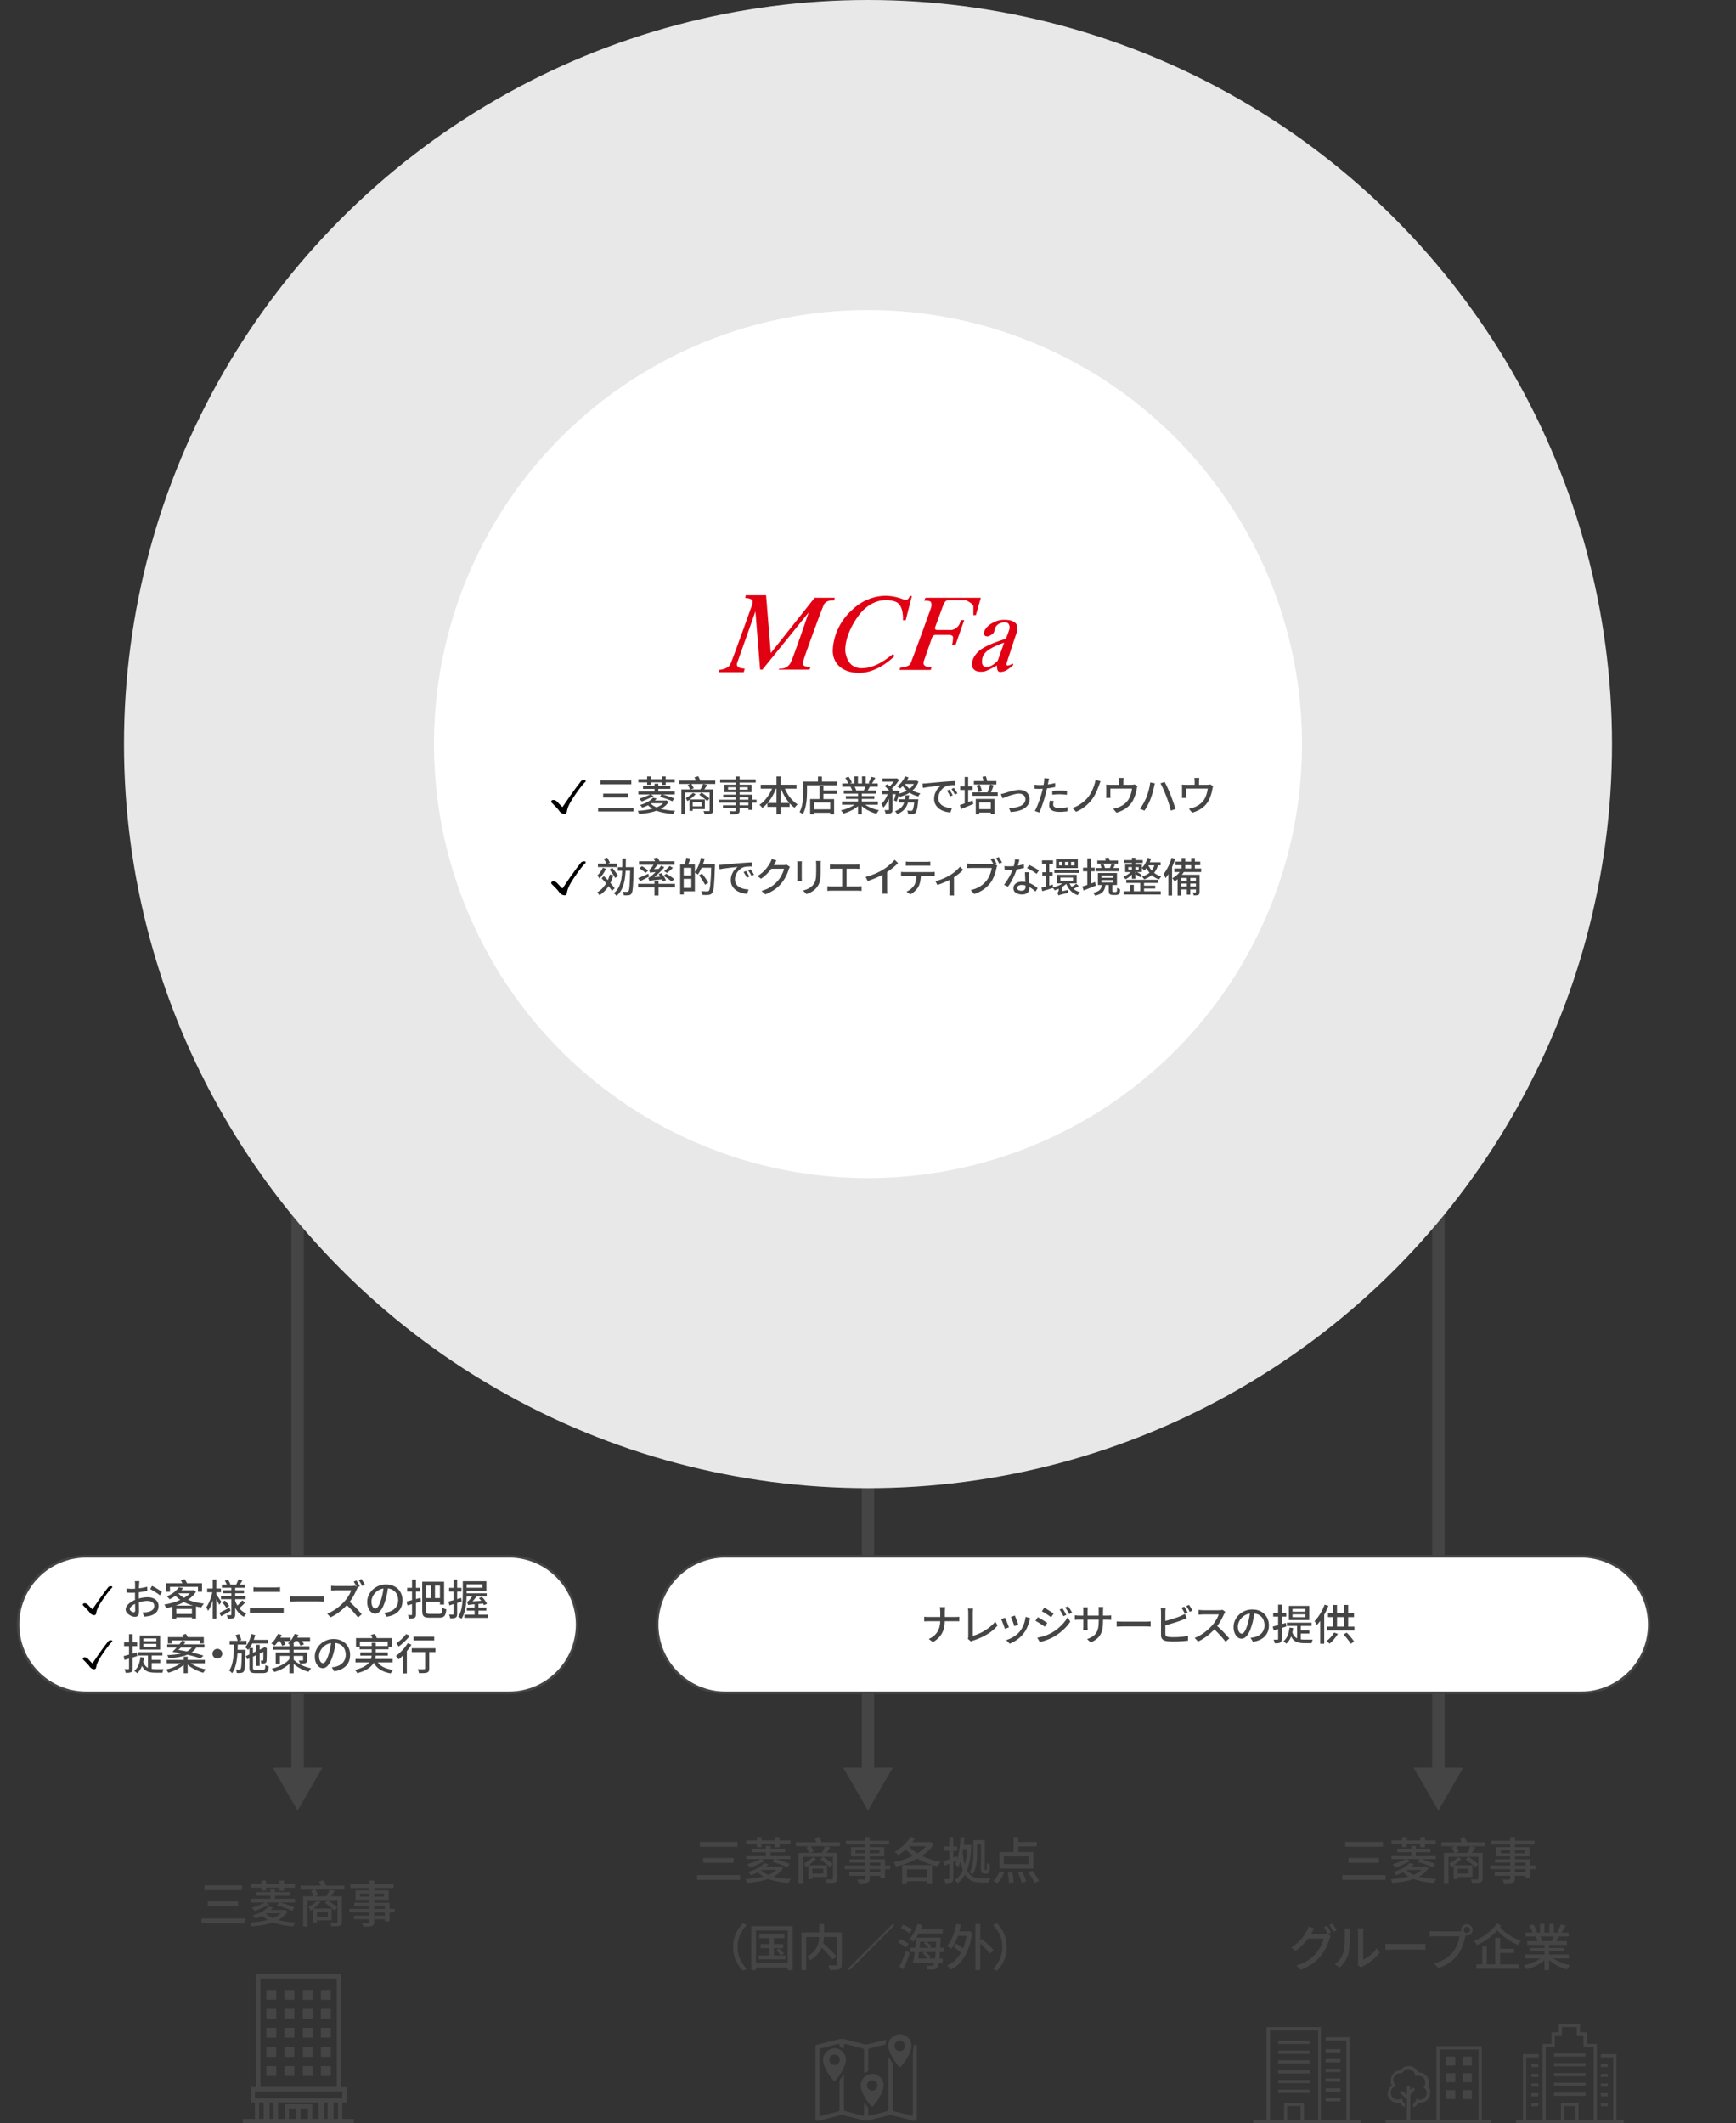 <?xml version="1.0" encoding="UTF-8"?>
<svg id="_レイヤー_2" data-name=" レイヤー 2" xmlns="http://www.w3.org/2000/svg" viewBox="0 0 700 856">
  <rect x="0" y="0" width="700" height="856" fill="#333333" stroke="none"/>
  <defs>
    <style>
      .cls-1 {
        fill: #e10113;
      }

      .cls-2, .cls-3, .cls-4 {
        fill: none;
      }

      .cls-2, .cls-4 {
        stroke: #454545;
        stroke-miterlimit: 10;
      }

      .cls-5 {
        fill: #fff;
      }

      .cls-6 {
        fill: #454545;
      }

      .cls-4 {
        stroke-width: 5px;
      }

      .cls-7 {
        fill: #e8e8e8;
      }
    </style>
  </defs>
  <g id="_レイアウト" data-name=" レイアウト">
    <g id="whats-role_illustration_bg_img_01.svg" data-name="whats-role illustration bg img 01.svg">
      <rect class="cls-3" width="700" height="856"/>
      <g>
        <line class="cls-4" x1="350" y1="715.6" x2="350" y2="470"/>
        <polygon class="cls-6" points="360 712.7 350 730 340 712.7 360 712.7"/>
      </g>
      <g>
        <line class="cls-4" x1="580" y1="715.6" x2="580" y2="470"/>
        <polygon class="cls-6" points="590 712.7 580 730 570 712.7 590 712.7"/>
      </g>
      <g>
        <line class="cls-4" x1="120" y1="715.6" x2="120" y2="470"/>
        <polygon class="cls-6" points="130 712.7 120 730 110 712.7 130 712.7"/>
      </g>
      <g>
        <g>
          <g>
            <path class="cls-6" d="M541.28,756.02h17.4v1.92h-17.4v-1.92ZM542.42,742.64h15.18v1.94h-15.18v-1.94ZM543.76,749.14h12.26v1.92h-12.26v-1.92Z"/>
            <path class="cls-6" d="M574.14,752.56h.36l.34-.08,1.14.72c-.64,1.03-1.47,1.9-2.48,2.61-1.01.71-2.16,1.3-3.44,1.76s-2.65.82-4.11,1.07c-1.46.25-2.96.44-4.51.56-.05-.23-.15-.49-.28-.79s-.26-.55-.38-.75c1.44-.08,2.84-.22,4.21-.43s2.65-.5,3.84-.87,2.25-.85,3.16-1.43,1.63-1.28,2.15-2.11v-.26h0ZM561.08,742.06h17.86v1.56h-17.86v-1.56ZM561.08,748.06h17.86v1.5h-17.86v-1.5ZM567.12,749.46l1.44.96c-.61.31-1.26.62-1.95.94s-1.36.62-2.03.91c-.67.29-1.28.54-1.84.75l-1.18-1.38c.55-.17,1.14-.37,1.78-.6s1.29-.48,1.94-.75,1.27-.55,1.84-.83h0ZM568.26,751.18l1.84.4c-.77.93-1.74,1.77-2.89,2.51s-2.56,1.4-4.23,1.97c-.11-.2-.27-.43-.48-.7-.21-.27-.41-.47-.58-.62,1.55-.44,2.85-.97,3.91-1.6s1.87-1.28,2.43-1.96h0ZM563.4,745.36h13.4v1.46h-13.4v-1.46ZM565.4,740.72h1.88v4.06h-1.88v-4.06ZM567.04,753.86c.68.81,1.62,1.48,2.82,2s2.59.92,4.18,1.21c1.59.29,3.29.47,5.12.55-.17.19-.35.43-.54.74s-.33.58-.44.82c-1.89-.13-3.65-.38-5.26-.73s-3.05-.85-4.31-1.5-2.3-1.47-3.13-2.47l1.56-.62h0ZM567.62,752.56h7.16v1.34h-8.48l1.32-1.34ZM569.04,744.28h1.86v4.28h-1.86v-4.28ZM571.72,750.7l.78-1.28c.65.17,1.36.38,2.13.62s1.51.49,2.22.74c.71.25,1.32.49,1.81.72l-.84,1.44c-.44-.23-1.01-.47-1.72-.74-.71-.27-1.45-.54-2.22-.81s-1.49-.5-2.16-.69h0ZM572.66,740.72h1.88v4.12h-1.88v-4.12Z"/>
            <path class="cls-6" d="M581.16,742.76h17.72v1.62h-17.72v-1.62ZM582.22,747.08h14.84v1.54h-13.02v10.62h-1.82v-12.16h0ZM587.92,748.82l1.34.64c-.36.4-.77.81-1.24,1.23s-.95.82-1.44,1.2-.96.71-1.4.99c-.04-.11-.11-.26-.2-.45s-.19-.39-.3-.59-.2-.36-.28-.48c.59-.33,1.21-.73,1.86-1.18s1.21-.91,1.66-1.36h0ZM585.38,744.84l1.72-.58c.2.36.42.75.66,1.17s.43.78.56,1.07l-1.8.68c-.12-.31-.29-.68-.51-1.13-.22-.45-.43-.85-.63-1.21h0ZM586.18,752.04h1.6v5.6h-1.6v-5.6ZM587.18,752.04h6.56v4.72h-6.56v-1.34h5v-2.02h-5v-1.36h0ZM588.66,741.1l1.88-.48c.21.4.42.84.63,1.31s.36.88.47,1.23l-1.94.58c-.09-.35-.24-.77-.45-1.27s-.4-.96-.59-1.37h0ZM591.04,749.72l1.08-1.1c.43.29.88.62,1.37.97s.96.7,1.42,1.05.84.65,1.13.9l-1.12,1.28c-.29-.28-.66-.6-1.1-.96-.44-.36-.91-.73-1.4-1.1s-.95-.72-1.38-1.04h0ZM592.9,744.42l2.04.42c-.33.56-.67,1.11-1.02,1.64s-.67.99-.96,1.36l-1.58-.42c.19-.28.37-.6.56-.95.19-.35.37-.71.54-1.07s.31-.69.42-.98h0ZM596.1,747.08h1.76v10.3c0,.44-.07.78-.2,1.01s-.36.41-.68.53c-.33.12-.77.19-1.31.22-.54.03-1.23.04-2.07.04-.03-.23-.09-.47-.2-.74s-.22-.5-.34-.7c.39.01.76.02,1.11.03s.66,0,.93,0,.45-.01.56-.01c.16,0,.27-.03.34-.09s.1-.16.1-.31v-10.28h0Z"/>
            <path class="cls-6" d="M600.88,752.14h18.3v1.48h-18.3v-1.48ZM601.28,742.18h17.48v1.52h-17.48v-1.52ZM602.66,754.88h13.52v1.4h-13.52v-1.4ZM602.82,749.66h14.26v7.5h-1.9v-6.18h-12.36v-1.32h0ZM603.36,744.74h13.4v3.72h-13.4v-3.72ZM605.18,745.98v1.22h9.66v-1.22h-9.66ZM608.96,740.72h1.92v16.62c0,.51-.07.89-.22,1.14s-.39.45-.74.58c-.35.12-.79.2-1.34.23-.55.03-1.25.05-2.1.05-.04-.23-.12-.49-.25-.78-.13-.29-.26-.55-.39-.76.37.01.74.02,1.1.03h.95c.27,0,.47-.01.59-.01.19-.01.31-.05.38-.11s.1-.18.1-.37v-16.62h0Z"/>
          </g>
          <g>
            <path class="cls-6" d="M529.98,777.52c-.2.29-.4.61-.59.96s-.34.61-.45.8c-.41.77-.94,1.59-1.57,2.44s-1.36,1.69-2.19,2.5-1.75,1.57-2.78,2.26l-1.76-1.3c.87-.52,1.64-1.07,2.32-1.66.68-.59,1.27-1.18,1.77-1.77s.93-1.16,1.29-1.71c.36-.55.66-1.04.9-1.48.12-.2.25-.48.4-.84s.26-.68.34-.96l2.32.76h0ZM536.6,780.6c-.11.16-.21.35-.3.58-.09.23-.18.44-.26.64-.17.64-.42,1.35-.74,2.12s-.71,1.56-1.18,2.37-1,1.58-1.6,2.31c-.92,1.13-2.02,2.16-3.29,3.08s-2.84,1.74-4.71,2.46l-1.86-1.68c1.29-.37,2.43-.82,3.41-1.33s1.85-1.08,2.6-1.7,1.42-1.27,2.01-1.95c.51-.57.96-1.21,1.37-1.91.41-.7.76-1.4,1.06-2.1.3-.7.5-1.33.61-1.89h-7.12l.76-1.8h6.1c.28,0,.55-.02.82-.05s.49-.08.68-.15l1.64,1h0ZM535.06,776.44c.17.23.36.51.56.84s.39.67.58,1,.35.63.48.9l-1.32.56c-.2-.4-.45-.87-.74-1.4s-.57-.99-.84-1.36l1.28-.54h0ZM537.32,775.58c.19.25.38.55.59.88s.41.66.6.99.35.61.47.85l-1.3.58c-.21-.43-.47-.9-.77-1.42-.3-.52-.59-.97-.87-1.34l1.28-.54h0Z"/>
            <path class="cls-6" d="M538.24,791.98c.87-.6,1.59-1.33,2.16-2.19.57-.86,1.01-1.75,1.3-2.67.15-.44.26-.99.34-1.66s.14-1.38.17-2.13c.03-.75.05-1.5.06-2.23,0-.73.01-1.39.01-1.96,0-.35-.01-.65-.04-.9-.03-.25-.07-.49-.12-.72h2.32s-.01.16-.03.33-.04.36-.05.58c-.01.22-.02.45-.02.69,0,.57,0,1.24-.02,2.01s-.04,1.56-.09,2.37-.11,1.59-.18,2.32-.18,1.35-.33,1.84c-.29,1.09-.75,2.12-1.36,3.08s-1.35,1.8-2.2,2.52l-1.92-1.28h0ZM547.46,792.16c.04-.17.07-.37.1-.59.03-.22.04-.44.04-.67v-11.84c0-.41-.02-.77-.06-1.06s-.06-.47-.06-.54h2.32c0,.07-.02.25-.05.54-.03.29-.05.65-.05,1.06v11.06c.59-.27,1.21-.62,1.86-1.07.65-.45,1.29-.97,1.92-1.57.63-.6,1.18-1.25,1.66-1.96l1.22,1.72c-.57.76-1.24,1.49-2.01,2.18s-1.57,1.33-2.4,1.9-1.64,1.05-2.41,1.44c-.19.09-.34.18-.46.27s-.22.16-.3.23l-1.32-1.1h0Z"/>
            <path class="cls-6" d="M558.64,783.68c.23.01.5.03.83.05.33.02.68.04,1.06.05s.74.02,1.09.02h10.88c.48,0,.91-.02,1.3-.05.39-.03.7-.06.94-.07v2.48c-.23-.01-.55-.03-.96-.06-.41-.03-.84-.04-1.28-.04h-10.88c-.55,0-1.09.01-1.64.03s-.99.04-1.34.07v-2.48h0Z"/>
            <path class="cls-6" d="M591.22,779.56c-.08.16-.15.34-.21.54-.06.2-.11.41-.15.62-.12.51-.26,1.07-.43,1.7s-.37,1.27-.62,1.94-.53,1.32-.86,1.95c-.33.63-.69,1.22-1.09,1.75-.61.77-1.3,1.5-2.07,2.19s-1.64,1.3-2.61,1.84c-.97.54-2.06,1-3.26,1.39l-1.72-1.88c1.31-.33,2.44-.73,3.4-1.2.96-.47,1.8-1,2.51-1.61s1.35-1.26,1.91-1.95c.45-.59.85-1.24,1.19-1.96.34-.72.62-1.44.84-2.17.22-.73.38-1.4.47-2.01h-9.84c-.43,0-.83,0-1.2.02s-.69.03-.96.06v-2.24c.2.01.42.03.67.06.25.03.5.05.77.06s.51.02.72.02h9.7c.17,0,.38,0,.61-.02.23-.01.46-.05.67-.1l1.56,1h0ZM589.18,778.1c0-.43.1-.81.31-1.16s.48-.62.83-.83c.35-.21.73-.31,1.16-.31s.81.1,1.16.31.63.48.84.83c.21.35.32.73.32,1.16s-.11.81-.32,1.16-.49.62-.84.83c-.35.21-.73.31-1.16.31s-.81-.1-1.16-.31-.62-.48-.83-.83-.31-.73-.31-1.16ZM590.24,778.1c0,.35.12.64.36.88s.53.36.88.36.64-.12.89-.36.37-.53.37-.88-.12-.64-.37-.89-.54-.37-.89-.37-.64.12-.88.37-.36.54-.36.89Z"/>
            <path class="cls-6" d="M603.58,775.54l1.7.82c-.76,1.11-1.65,2.15-2.68,3.14-1.03.99-2.14,1.88-3.33,2.67s-2.42,1.48-3.69,2.05c-.15-.25-.34-.53-.58-.83s-.48-.56-.72-.77c1.21-.49,2.41-1.1,3.58-1.81,1.17-.71,2.25-1.52,3.24-2.42s1.81-1.85,2.48-2.85h0ZM595.28,792h17.08v1.72h-17.08v-1.72ZM597.68,784.76h1.84v8.1h-1.84v-8.1ZM602.9,781.32h1.98v11.68h-1.98v-11.68ZM604.58,776.7c.88,1.01,1.79,1.88,2.73,2.61s1.91,1.35,2.92,1.87,2.03.99,3.07,1.42c-.23.2-.46.45-.69.75s-.41.59-.53.87c-1.07-.49-2.11-1.04-3.12-1.64-1.01-.6-2.01-1.31-3-2.14s-1.96-1.83-2.92-3l1.54-.74h0ZM603.84,785.72h6.68v1.7h-6.68v-1.7Z"/>
            <path class="cls-6" d="M622.3,788.68l1.52.7c-.63.68-1.39,1.32-2.28,1.92s-1.85,1.13-2.88,1.59-2.04.83-3.04,1.11c-.09-.17-.21-.36-.35-.55s-.29-.38-.44-.57-.3-.35-.45-.48c1-.21,2-.51,3-.88s1.93-.8,2.8-1.29,1.57-1,2.12-1.55h0ZM614.94,788.02h17.66v1.58h-17.66v-1.58ZM615.02,779.16h17.52v1.58h-17.52v-1.58ZM615.82,782.64h15.98v1.52h-15.98v-1.52ZM616.54,776.42l1.62-.56c.33.44.65.93.96,1.48s.53,1.03.68,1.44l-1.72.62c-.12-.4-.33-.88-.62-1.44s-.6-1.07-.92-1.54h0ZM616.82,785.38h14.02v1.4h-14.02v-1.4ZM619.12,780.82l1.82-.32c.21.31.41.65.6,1.04.19.39.32.72.4,1l-1.9.36c-.07-.28-.19-.62-.36-1.01s-.36-.75-.56-1.07h0ZM620.98,775.7h1.78v4.2h-1.78v-4.2ZM622.78,783.38h1.86v10.9h-1.86v-10.9ZM625.12,788.64c.43.41.94.81,1.53,1.2s1.24.74,1.95,1.07,1.44.61,2.21.85,1.54.43,2.31.58c-.13.13-.28.3-.45.5s-.32.41-.46.62-.26.41-.35.58c-.79-.21-1.57-.48-2.34-.79s-1.52-.68-2.23-1.09c-.71-.41-1.38-.86-2-1.35s-1.16-1.01-1.63-1.57l1.46-.6h0ZM624.74,775.7h1.8v4.1h-1.8v-4.1ZM626.7,780.16l1.98.48c-.25.47-.51.92-.76,1.35s-.49.8-.72,1.11l-1.58-.46c.19-.36.38-.77.59-1.24s.37-.88.49-1.24h0ZM629.36,775.92l1.96.5c-.31.53-.62,1.07-.95,1.6-.33.53-.62.99-.89,1.38l-1.54-.48c.17-.28.35-.6.52-.95.17-.35.34-.71.5-1.07s.29-.69.4-.98h0Z"/>
          </g>
        </g>
        <g>
          <g>
            <rect class="cls-6" x="534.5" y="826.2" width="6" height="1.3"/>
            <rect class="cls-6" x="534.5" y="830.2" width="6" height="1.3"/>
            <rect class="cls-6" x="534.5" y="834.1" width="6" height="1.3"/>
            <rect class="cls-6" x="534.5" y="838" width="6" height="1.3"/>
            <rect class="cls-6" x="534.5" y="842" width="6" height="1.3"/>
            <rect class="cls-6" x="534.5" y="845.9" width="6" height="1.3"/>
            <rect class="cls-6" x="515.4" y="826.8" width="12.7" height="1.3"/>
            <rect class="cls-6" x="515.4" y="822.8" width="12.7" height="1.3"/>
            <rect class="cls-6" x="515.4" y="830.7" width="12.7" height="1.3"/>
            <rect class="cls-6" x="515.4" y="834.7" width="12.7" height="1.3"/>
            <rect class="cls-6" x="515.4" y="838.6" width="12.7" height="1.3"/>
            <rect class="cls-6" x="515.4" y="842.5" width="12.7" height="1.3"/>
            <path class="cls-6" d="M544.2,854.7v-33.3h-9.7v1.3h8.4v32h-10.3v-37.4h-21.9v37.4h-5.4v1.3h43.4v-1.3h-4.5ZM512.1,818.6h19.4v36.2h-5.7v-6.9h-8v6.9h-5.7v-36.2ZM524.4,854.7h-5.4v-5.6h5.4v5.6Z"/>
          </g>
          <g>
            <rect class="cls-6" x="617.5" y="832.1" width="2.8" height="1.3"/>
            <rect class="cls-6" x="617.5" y="836.1" width="2.8" height="1.3"/>
            <rect class="cls-6" x="617.5" y="840" width="2.8" height="1.3"/>
            <rect class="cls-6" x="617.5" y="843.9" width="2.8" height="1.3"/>
            <rect class="cls-6" x="617.5" y="847.9" width="2.8" height="1.3"/>
            <rect class="cls-6" x="645.5" y="832.1" width="2.8" height="1.3"/>
            <rect class="cls-6" x="645.5" y="836.1" width="2.8" height="1.3"/>
            <rect class="cls-6" x="645.5" y="840" width="2.8" height="1.3"/>
            <rect class="cls-6" x="645.5" y="843.9" width="2.8" height="1.3"/>
            <rect class="cls-6" x="645.5" y="847.9" width="2.8" height="1.3"/>
            <rect class="cls-6" x="626.6" y="827.9" width="12.7" height="1.3"/>
            <rect class="cls-6" x="626.6" y="831.8" width="12.7" height="1.3"/>
            <rect class="cls-6" x="626.6" y="835.8" width="12.7" height="1.3"/>
            <rect class="cls-6" x="626.6" y="839.7" width="12.7" height="1.3"/>
            <rect class="cls-6" x="626.6" y="843.7" width="12.7" height="1.3"/>
            <path class="cls-6" d="M651.8,854.7v-26.5h-6.3v1.3h5v25.3h-6.6v-30.7h-4.1v-4.7h-2.7v-3.3h-8.6v3.3h-2.9v4.7h-3.6v30.7h-6.6v-25.3h5v-1.3h-6.3v26.5h-2.8v1.3h43.4v-1.3h-2.9ZM623.3,825.3h3.6v-4.7h2.9v-3.3h6v3.3h2.7v4.7h4.1v29.4h-6.1v-6.9h-7.1v6.9h-6.1v-29.4h0ZM635.2,854.7h-4.6v-5.6h4.6v5.6Z"/>
          </g>
          <g>
            <rect class="cls-6" x="583.2" y="829.2" width="3.6" height="3.6"/>
            <rect class="cls-6" x="589.9" y="829.2" width="3.6" height="3.6"/>
            <rect class="cls-6" x="583.2" y="835.9" width="3.6" height="3.6"/>
            <rect class="cls-6" x="589.9" y="835.9" width="3.6" height="3.6"/>
            <rect class="cls-6" x="583.2" y="842.7" width="3.6" height="3.6"/>
            <rect class="cls-6" x="589.9" y="842.7" width="3.6" height="3.6"/>
            <path class="cls-6" d="M559.5,843.8c0,2.2,1.8,4,4,4s.7,0,1-.1c.4.9,1.1,1.5,2,1.9v-1.5c-.5-.3-.8-.8-1-1.4l-.2-.7-.7.3c-.4.2-.7.2-1.1.2-1.5,0-2.7-1.2-2.7-2.7s.6-2,1.5-2.4l.7-.4-.5-.6c-.4-.5-.7-1.1-.7-1.8,0-1.5,1.2-2.7,2.7-2.7s.2,0,.4,0h.4l.2-.3c.5-.8,1.4-1.4,2.4-1.4s2.4.9,2.7,2.2v.6c.1,0,.8-.1.8-.1h.6c1.5,0,2.7,1.2,2.7,2.7s-.2,1-.4,1.5l-.3.4.4.4c.6.5.9,1.2.9,2,0,1.5-1.2,2.7-2.7,2.7s-.6,0-.9-.2l-.6-.2-.2.6c-.2.6-.6,1.1-1.1,1.5v1.4c.9-.4,1.6-1,2.1-1.9h.8c2.2,0,4-1.8,4-4s-.3-1.8-.9-2.5c.3-.5.4-1.1.4-1.7,0-2.2-1.8-4-4-4s-.2,0-.3,0c-.6-1.5-2.1-2.6-3.8-2.6s-2.5.6-3.2,1.7h-.1c-2.2,0-4,1.8-4,4s.2,1.4.5,2c-1,.7-1.6,1.9-1.6,3.2l-.2-.1h0Z"/>
            <path class="cls-6" d="M597.5,854.7v-29.7h-18.3v29.7h-10.5v-10.1l1.9-2.2-1-.9-1,1.1v-1.5h-1.3v3.6l-1.9-1.8-.9.9,2.8,2.6v8.2h-8.6v1.3h42.5v-1.3h-3.8l.1.1h0ZM580.5,826.3h15.7v28.4h-15.7v-28.4Z"/>
          </g>
        </g>
      </g>
      <g>
        <g>
          <path class="cls-6" d="M281.06,756.02h17.4v1.92h-17.4v-1.92ZM282.2,742.64h15.18v1.94h-15.18v-1.94ZM283.54,749.14h12.26v1.92h-12.26v-1.92Z"/>
          <path class="cls-6" d="M313.92,752.56h.36l.34-.08,1.14.72c-.64,1.03-1.47,1.9-2.48,2.61-1.01.71-2.16,1.3-3.44,1.76s-2.65.82-4.11,1.07-2.96.44-4.51.56c-.05-.23-.15-.49-.28-.79s-.26-.55-.38-.75c1.44-.08,2.84-.22,4.21-.43s2.65-.5,3.84-.87,2.25-.85,3.16-1.43,1.63-1.28,2.15-2.11v-.26h0ZM300.86,742.06h17.86v1.56h-17.86v-1.56h0ZM300.86,748.06h17.86v1.5h-17.86v-1.5h0ZM306.9,749.46l1.44.96c-.61.31-1.26.62-1.95.94s-1.36.62-2.03.91-1.28.54-1.84.75l-1.18-1.38c.55-.17,1.14-.37,1.78-.6.64-.23,1.29-.48,1.94-.75s1.27-.55,1.84-.83h0ZM308.04,751.18l1.84.4c-.77.93-1.74,1.77-2.89,2.51s-2.56,1.4-4.23,1.97c-.11-.2-.27-.43-.48-.7s-.41-.47-.58-.62c1.55-.44,2.85-.97,3.91-1.6s1.87-1.28,2.43-1.96h0ZM303.18,745.36h13.4v1.46h-13.4v-1.46ZM305.18,740.72h1.88v4.06h-1.88v-4.06ZM306.82,753.86c.68.81,1.62,1.48,2.82,2s2.59.92,4.18,1.21c1.59.29,3.29.47,5.12.55-.17.19-.35.43-.54.74s-.33.58-.44.82c-1.89-.13-3.65-.38-5.26-.73s-3.05-.85-4.31-1.5-2.3-1.47-3.13-2.47l1.56-.62h0ZM307.4,752.56h7.16v1.34h-8.48l1.32-1.34ZM308.82,744.28h1.86v4.28h-1.86v-4.28ZM311.5,750.7l.78-1.28c.65.17,1.36.38,2.13.62.77.24,1.51.49,2.22.74s1.32.49,1.81.72l-.84,1.44c-.44-.23-1.01-.47-1.72-.74s-1.45-.54-2.22-.81-1.49-.5-2.16-.69h0ZM312.44,740.72h1.88v4.12h-1.88v-4.12Z"/>
          <path class="cls-6" d="M320.94,742.76h17.72v1.62h-17.72v-1.62ZM322,747.08h14.84v1.54h-13.02v10.62h-1.82v-12.16ZM327.7,748.82l1.34.64c-.36.4-.77.81-1.24,1.23s-.95.82-1.44,1.2-.96.71-1.4.99c-.04-.11-.11-.26-.2-.45s-.19-.39-.3-.59-.2-.36-.28-.48c.59-.33,1.21-.73,1.86-1.18s1.21-.91,1.66-1.36ZM325.16,744.84l1.72-.58c.2.36.42.75.66,1.17s.43.78.56,1.07l-1.8.68c-.12-.31-.29-.68-.51-1.13s-.43-.85-.63-1.21h0ZM325.96,752.04h1.6v5.6h-1.6v-5.6ZM326.96,752.04h6.56v4.72h-6.56v-1.34h5v-2.02h-5v-1.36h0ZM328.44,741.1l1.88-.48c.21.4.42.84.63,1.31s.36.88.47,1.23l-1.94.58c-.09-.35-.24-.77-.45-1.27-.21-.5-.4-.96-.59-1.37ZM330.82,749.72l1.08-1.1c.43.29.88.62,1.37.97s.96.7,1.42,1.05.84.65,1.13.9l-1.12,1.28c-.29-.28-.66-.6-1.1-.96-.44-.36-.91-.73-1.4-1.1s-.95-.72-1.38-1.04h0ZM332.68,744.42l2.04.42c-.33.56-.67,1.11-1.02,1.64s-.67.99-.96,1.36l-1.58-.42c.19-.28.37-.6.56-.95.19-.35.37-.71.54-1.07s.31-.69.42-.98h0ZM335.88,747.08h1.76v10.3c0,.44-.07.78-.2,1.01s-.36.41-.68.53c-.33.12-.77.19-1.31.22-.54.03-1.23.04-2.07.04-.03-.23-.09-.47-.2-.74-.11-.27-.22-.5-.34-.7.39.01.76.02,1.11.03h.93c.27,0,.45-.01.56-.01.16,0,.27-.03.34-.09s.1-.16.1-.31v-10.28h0Z"/>
          <path class="cls-6" d="M340.66,752.14h18.3v1.48h-18.3v-1.48ZM341.06,742.18h17.48v1.52h-17.48v-1.52ZM342.44,754.88h13.52v1.4h-13.52v-1.4ZM342.6,749.66h14.26v7.5h-1.9v-6.18h-12.36v-1.32h0ZM343.14,744.74h13.4v3.72h-13.4v-3.72ZM344.96,745.98v1.22h9.66v-1.22h-9.66ZM348.74,740.72h1.92v16.62c0,.51-.07.89-.22,1.14s-.39.45-.74.58c-.35.12-.79.2-1.34.23-.55.03-1.25.05-2.1.05-.04-.23-.12-.49-.25-.78-.13-.29-.26-.55-.39-.76.37.01.74.02,1.1.03h.95c.27,0,.47-.01.59-.01.19-.01.31-.05.38-.11s.1-.18.1-.37v-16.62h0Z"/>
          <path class="cls-6" d="M374.48,742.74h.4l.32-.1,1.32.88c-.75,1.19-1.68,2.27-2.81,3.24s-2.38,1.83-3.75,2.58-2.8,1.39-4.29,1.93c-1.49.54-2.96.98-4.43,1.31-.05-.17-.13-.37-.24-.58s-.22-.42-.34-.62-.23-.37-.34-.5c1.09-.21,2.2-.49,3.33-.84,1.13-.35,2.23-.76,3.31-1.24s2.1-1.02,3.06-1.61c.96-.59,1.82-1.24,2.58-1.93s1.39-1.43,1.88-2.22v-.3h0ZM367.18,740.54l1.8.62c-.55.92-1.19,1.8-1.92,2.65-.73.85-1.51,1.62-2.34,2.33s-1.66,1.32-2.5,1.84c-.09-.13-.23-.29-.4-.46-.17-.17-.35-.35-.54-.52-.19-.17-.35-.31-.48-.42.84-.45,1.66-1,2.46-1.63s1.54-1.32,2.21-2.07c.67-.75,1.24-1.53,1.71-2.34h0ZM363.78,751.96h12.04v7.32h-2v-5.58h-8.12v5.64h-1.92v-7.38h0ZM365.84,743.74c.67.84,1.47,1.63,2.42,2.37s2.01,1.41,3.18,2.02c1.17.61,2.42,1.13,3.75,1.57s2.69.78,4.09,1.02c-.13.13-.28.31-.44.52s-.31.43-.44.65c-.13.22-.25.42-.34.59-1.41-.31-2.78-.71-4.11-1.2s-2.58-1.08-3.77-1.76-2.28-1.44-3.28-2.28-1.87-1.75-2.62-2.74l1.56-.76h0ZM364.76,756.82h10.28v1.68h-10.28v-1.68ZM366.7,742.74h8.22v1.64h-9.34l1.12-1.64Z"/>
          <path class="cls-6" d="M380.26,750.56c.69-.25,1.54-.57,2.53-.95s2-.78,3.01-1.19l.34,1.62c-.92.39-1.85.78-2.79,1.17-.94.39-1.81.76-2.61,1.09l-.48-1.74h0ZM380.58,744.48h5.38v1.74h-5.38v-1.74ZM382.76,740.72h1.64v16.56c0,.45-.05.81-.16,1.07s-.29.46-.54.59c-.25.15-.58.24-.99.28s-.92.06-1.53.06c-.04-.23-.11-.5-.2-.82-.09-.32-.19-.6-.3-.84.39.01.75.02,1.08.02h.66c.23,0,.34-.12.34-.36v-16.56h0ZM390.16,743.84h.28l.28-.04.96.16c-.12,2.75-.4,5.11-.84,7.1s-1.05,3.65-1.84,4.99c-.79,1.34-1.77,2.42-2.94,3.25-.11-.2-.26-.43-.46-.7-.2-.27-.4-.47-.6-.62,1.05-.67,1.94-1.62,2.66-2.86s1.29-2.77,1.71-4.6c.42-1.83.68-3.94.79-6.34v-.34h0ZM387.3,740.72l1.58.14c-.11,1.55-.26,3.05-.45,4.5s-.45,2.8-.78,4.05-.74,2.36-1.25,3.33c-.08-.11-.2-.23-.35-.37s-.31-.28-.47-.42c-.16-.14-.3-.25-.42-.33.47-.85.84-1.86,1.13-3.02s.51-2.41.67-3.75.27-2.72.34-4.13h0ZM388.14,747.06c.2,1.73.46,3.2.79,4.41.33,1.21.71,2.19,1.16,2.96s.94,1.36,1.49,1.79,1.14.72,1.79.89c.65.17,1.34.25,2.07.25h1.9c.41,0,.8,0,1.17-.01.37,0,.63-.01.79-.01-.07.13-.14.3-.22.5s-.15.4-.21.61c-.06.21-.1.39-.13.55h-3.4c-.88,0-1.7-.09-2.46-.28s-1.46-.53-2.1-1.02-1.21-1.17-1.72-2.04-.95-1.98-1.32-3.33c-.37-1.35-.67-3-.9-4.95l1.3-.32h0ZM387.74,743.84h3v1.66h-3v-1.66ZM392.48,741.94h1.5v5.56c0,.64-.02,1.33-.07,2.06s-.14,1.48-.27,2.23c-.13.75-.32,1.48-.57,2.19s-.58,1.35-.99,1.92c-.07-.11-.17-.23-.32-.37s-.3-.27-.45-.39c-.15-.12-.28-.21-.39-.26.47-.71.81-1.49,1.03-2.34.22-.85.36-1.72.43-2.6s.1-1.69.1-2.44v-5.56h0ZM393.54,741.94h2.46v1.6h-2.46v-1.6ZM395.54,741.94h1.56v11.68c0,.16.01.27.04.32.04.07.11.1.2.1h.22c.11,0,.19-.04.24-.12.04-.07.07-.26.1-.58.03-.17.04-.45.05-.84s.01-.83.01-1.32c.16.13.35.26.57.37s.44.2.65.27c-.01.45-.04.93-.07,1.42s-.07.85-.11,1.06c-.04.23-.1.41-.18.55s-.18.26-.3.35c-.12.08-.25.14-.39.18s-.3.06-.47.06h-.76c-.17,0-.35-.03-.53-.09s-.34-.16-.49-.29c-.08-.11-.15-.23-.2-.37-.05-.14-.09-.35-.11-.63s-.03-.67-.03-1.18v-10.94h0Z"/>
          <path class="cls-6" d="M403.14,754.42l1.8.46c-.31.79-.7,1.58-1.18,2.37-.48.79-.99,1.46-1.52,1.99l-1.74-.84c.52-.45,1.01-1.05,1.48-1.78.47-.73.85-1.47,1.16-2.2h0ZM402.98,746.72h13.64v6.66h-13.64v-6.66ZM404.78,748.48v3.14h9.92v-3.14h-9.92ZM406.4,755.04l1.8-.16c.09.43.18.89.26,1.39s.14.98.19,1.43.08.85.09,1.18l-1.92.24c0-.33-.02-.73-.05-1.2-.03-.47-.08-.95-.15-1.46s-.14-.98-.22-1.42h0ZM408.7,740.72h1.92v6.88h-1.92v-6.88ZM409.58,742.68h8.46v1.78h-8.46v-1.78ZM410.52,755.06l1.74-.38c.2.41.4.86.6,1.33.2.47.38.93.55,1.38s.28.84.35,1.19l-1.84.48c-.07-.35-.17-.75-.32-1.21s-.31-.94-.5-1.43-.38-.95-.58-1.36h0ZM414.6,754.92l1.7-.64c.33.43.67.89,1.02,1.38.35.49.66.98.95,1.46.29.48.51.91.67,1.28l-1.8.74c-.15-.39-.36-.82-.63-1.31s-.58-.99-.91-1.5c-.33-.51-.67-.98-1-1.41h0Z"/>
        </g>
        <g>
          <path class="cls-6" d="M295.62,785c0-1.36.17-2.62.51-3.78.34-1.16.81-2.22,1.41-3.18s1.28-1.83,2.04-2.6l1.52.72c-.73.76-1.37,1.59-1.92,2.49-.55.9-.98,1.87-1.29,2.92s-.47,2.19-.47,3.43.16,2.37.47,3.42.74,2.03,1.29,2.92c.55.89,1.19,1.73,1.92,2.5l-1.52.72c-.76-.77-1.44-1.64-2.04-2.6s-1.07-2.02-1.41-3.19-.51-2.42-.51-3.77h0Z"/>
          <path class="cls-6" d="M302.92,776.58h16.7v17.7h-2v-15.96h-12.78v15.96h-1.92v-17.7ZM303.96,791.52h14.58v1.76h-14.58v-1.76ZM305.92,788.42h10.74v1.56h-10.74v-1.56ZM306.18,779.74h10.1v1.68h-10.1v-1.68ZM306.72,783.84h9.1v1.62h-9.1v-1.62ZM310.28,780.28h1.78v8.98h-1.78v-8.98ZM313.04,786.26l1.2-.66c.35.31.7.66,1.06,1.05s.63.74.82,1.05l-1.28.74c-.19-.31-.45-.67-.8-1.08-.35-.41-.68-.78-1-1.1h0Z"/>
          <path class="cls-6" d="M323.16,779.1h15.26v1.86h-13.36v13.36h-1.9v-15.22h0ZM330.32,775.72h1.96v4.3c0,.65-.04,1.33-.12,2.04-.08.71-.23,1.43-.44,2.16s-.53,1.46-.95,2.17c-.42.71-.96,1.4-1.63,2.07s-1.49,1.29-2.46,1.86c-.08-.13-.2-.29-.36-.47s-.33-.36-.5-.53c-.17-.17-.34-.31-.5-.42.95-.51,1.73-1.05,2.34-1.63s1.1-1.18,1.46-1.8.63-1.25.8-1.88c.17-.63.28-1.25.33-1.86s.07-1.18.07-1.73v-4.28h0ZM330.18,784.18l1.44-1.04c.47.43.97.89,1.51,1.38s1.07.99,1.58,1.5c.51.51.99,1,1.44,1.47s.82.9,1.13,1.27l-1.56,1.24c-.28-.39-.64-.82-1.07-1.31s-.9-.99-1.4-1.52-1.02-1.05-1.55-1.56-1.04-.99-1.52-1.43h0ZM337.58,779.1h1.86v12.88c0,.55-.07.97-.21,1.28-.14.31-.4.54-.79.7-.37.15-.88.24-1.51.27s-1.4.05-2.29.05c-.03-.17-.07-.38-.14-.61s-.14-.46-.23-.69-.18-.43-.27-.6c.44.01.87.03,1.29.04.42.01.79.02,1.11.01.32,0,.55-.01.68-.01.19-.01.32-.05.39-.12s.11-.19.11-.36v-12.84h0Z"/>
          <path class="cls-6" d="M360.02,775.64l.62.62-18.1,18.1-.62-.62,18.1-18.1Z"/>
          <path class="cls-6" d="M362.06,783.06l1.04-1.3c.39.17.79.38,1.21.61.42.23.82.47,1.19.71.37.24.68.47.92.68l-1.1,1.44c-.23-.21-.52-.45-.89-.71-.37-.26-.76-.52-1.18-.77-.42-.25-.82-.47-1.19-.66h0ZM362.64,792.92c.27-.52.56-1.14.88-1.86s.65-1.48.98-2.28c.33-.8.63-1.59.9-2.36l1.46,1.04c-.24.71-.51,1.44-.8,2.2-.29.76-.59,1.51-.89,2.24-.3.73-.6,1.41-.89,2.04l-1.64-1.02h0ZM363.16,777.28l1.06-1.28c.4.17.82.38,1.26.62s.86.48,1.26.73c.4.25.73.48,1,.69l-1.12,1.44c-.24-.21-.56-.45-.95-.72-.39-.27-.81-.53-1.26-.79s-.86-.49-1.25-.69h0ZM370.02,775.7l1.82.46c-.27.84-.59,1.67-.97,2.48s-.78,1.58-1.21,2.3-.87,1.35-1.32,1.9c-.12-.11-.28-.23-.48-.36s-.4-.26-.61-.39-.39-.23-.53-.31c.47-.49.91-1.07,1.32-1.72.41-.65.79-1.35,1.12-2.1s.62-1.5.86-2.26h0ZM367,785.3h13.64v1.72h-13.64v-1.72ZM369.52,781.24h1.78c-.09.83-.19,1.7-.3,2.61s-.23,1.82-.35,2.73c-.13.91-.25,1.77-.36,2.58s-.22,1.53-.33,2.16h-1.84c.13-.65.27-1.39.4-2.22.13-.83.26-1.69.38-2.6s.24-1.81.35-2.71c.11-.9.2-1.75.27-2.55h0ZM369.06,789.68h11.04v1.64h-11.04v-1.64ZM369.78,777.88h10.34v1.7h-10.34v-1.7ZM370.3,781.24h7.76v1.64h-7.76v-1.64ZM371.98,787.56l1.04-.66c.41.31.84.67,1.29,1.1s.8.81,1.05,1.14l-1.12.76c-.23-.33-.56-.72-.99-1.16s-.86-.83-1.27-1.18h0ZM372.5,783.38l1-.66c.39.29.78.64,1.19,1.03s.72.74.93,1.03l-1.06.74c-.2-.31-.5-.66-.89-1.07-.39-.41-.78-.76-1.17-1.07h0ZM377.52,781.24h1.76v.52c0,.13,0,.24-.02.32-.08,1.92-.16,3.55-.24,4.88s-.17,2.42-.28,3.27-.22,1.51-.35,1.99-.28.83-.45,1.04c-.21.28-.44.48-.68.59s-.51.19-.82.23c-.29.03-.67.04-1.12.04s-.92-.01-1.4-.04c-.01-.24-.06-.51-.15-.81s-.2-.56-.35-.77c.48.04.92.06,1.33.07.41,0,.7.01.89.01.17,0,.32-.02.43-.06s.22-.12.31-.24c.13-.15.26-.44.37-.89s.22-1.08.31-1.91c.09-.83.18-1.89.25-3.18s.14-2.85.21-4.68v-.38h0Z"/>
          <path class="cls-6" d="M385.64,775.7l1.88.34c-.27,1.27-.6,2.5-.99,3.7-.39,1.2-.84,2.31-1.35,3.33s-1.06,1.92-1.66,2.69c-.11-.12-.26-.26-.46-.41-.2-.15-.4-.3-.61-.45s-.38-.26-.53-.34c.6-.69,1.14-1.51,1.61-2.44.47-.93.89-1.95,1.24-3.04.35-1.09.64-2.22.87-3.38h0ZM389.92,778.72h.36l.36-.08,1.36.4c-.33,2.67-.89,4.98-1.67,6.95-.78,1.97-1.74,3.62-2.89,4.95-1.15,1.33-2.46,2.39-3.94,3.16-.09-.16-.24-.34-.43-.55-.19-.21-.39-.4-.59-.59-.2-.19-.39-.33-.56-.44,1.45-.69,2.73-1.63,3.82-2.82s1.99-2.65,2.7-4.38c.71-1.73,1.2-3.79,1.48-6.16v-.44h0ZM384.52,784.92l1.16-1.28c.39.27.81.57,1.27.9s.9.67,1.31,1,.75.63,1,.9l-1.2,1.44c-.24-.28-.56-.6-.97-.95-.41-.35-.83-.7-1.28-1.05s-.88-.67-1.29-.96h0ZM385.68,778.72h4.9v1.78h-4.9v-1.78ZM393.3,775.72h2v18.56h-2v-18.56ZM394.52,782.88l1.46-1.12c.52.45,1.08.95,1.69,1.5.61.55,1.18,1.09,1.72,1.62.54.53.98,1.01,1.33,1.44l-1.6,1.3c-.32-.43-.74-.92-1.26-1.48s-1.07-1.13-1.66-1.7-1.15-1.09-1.68-1.56h0Z"/>
          <path class="cls-6" d="M405.94,785c0,1.35-.17,2.6-.51,3.77-.34,1.17-.81,2.23-1.41,3.19s-1.28,1.83-2.04,2.6l-1.52-.72c.73-.77,1.37-1.61,1.92-2.5s.98-1.87,1.29-2.92.47-2.19.47-3.42-.16-2.38-.47-3.43-.74-2.02-1.29-2.92c-.55-.9-1.19-1.73-1.92-2.49l1.52-.72c.76.77,1.44,1.64,2.04,2.6s1.07,2.02,1.41,3.18.51,2.42.51,3.78h0Z"/>
        </g>
      </g>
      <g>
        <g>
          <path class="cls-6" d="M81.28,773.52h17.4v1.92h-17.4v-1.92ZM82.42,760.14h15.18v1.94h-15.18v-1.94ZM83.76,766.64h12.26v1.92h-12.26v-1.92Z"/>
          <path class="cls-6" d="M114.14,770.06h.36l.34-.08,1.14.72c-.64,1.03-1.47,1.9-2.48,2.61-1.01.71-2.16,1.3-3.44,1.76s-2.65.82-4.11,1.07-2.96.44-4.51.56c-.05-.23-.15-.49-.28-.79s-.26-.55-.38-.75c1.44-.08,2.84-.22,4.21-.43s2.65-.5,3.84-.87c1.19-.37,2.25-.85,3.16-1.43s1.63-1.28,2.15-2.11c0,0,0-.26,0-.26ZM101.08,759.56h17.86v1.56h-17.86v-1.56ZM101.08,765.56h17.86v1.5h-17.86v-1.5ZM107.12,766.96l1.44.96c-.61.31-1.26.62-1.95.94-.69.32-1.36.62-2.03.91s-1.28.54-1.84.75l-1.18-1.38c.55-.17,1.14-.37,1.78-.6s1.29-.48,1.94-.75,1.27-.55,1.84-.83h0ZM108.26,768.68l1.84.4c-.77.93-1.74,1.77-2.89,2.51s-2.56,1.4-4.23,1.97c-.11-.2-.27-.43-.48-.7-.21-.27-.41-.47-.58-.62,1.55-.44,2.85-.97,3.91-1.6s1.87-1.28,2.43-1.96ZM103.4,762.86h13.4v1.46h-13.4v-1.46ZM105.4,758.22h1.88v4.06h-1.88v-4.06ZM107.04,771.36c.68.81,1.62,1.48,2.82,2s2.59.92,4.18,1.21c1.59.29,3.29.47,5.12.55-.17.19-.35.43-.54.74s-.33.58-.44.82c-1.89-.13-3.65-.38-5.26-.73s-3.05-.85-4.31-1.5c-1.26-.65-2.3-1.47-3.13-2.47l1.56-.62h0ZM107.62,770.06h7.16v1.34h-8.48l1.32-1.34ZM109.04,761.78h1.86v4.28h-1.86v-4.28ZM111.72,768.2l.78-1.28c.65.17,1.36.38,2.13.62s1.51.49,2.22.74,1.32.49,1.81.72l-.84,1.44c-.44-.23-1.01-.47-1.72-.74s-1.45-.54-2.22-.81-1.49-.5-2.16-.69h0ZM112.66,758.22h1.88v4.12h-1.88v-4.12Z"/>
          <path class="cls-6" d="M121.16,760.26h17.72v1.62h-17.72v-1.62ZM122.22,764.58h14.84v1.54h-13.02v10.62h-1.82s0-12.16,0-12.16ZM127.92,766.32l1.34.64c-.36.4-.77.81-1.24,1.23s-.95.82-1.44,1.2c-.49.38-.96.71-1.4.99-.04-.11-.11-.26-.2-.45s-.19-.39-.3-.59-.2-.36-.28-.48c.59-.33,1.21-.73,1.86-1.18s1.21-.91,1.66-1.36ZM125.38,762.34l1.72-.58c.2.36.42.75.66,1.17.24.42.43.78.56,1.07l-1.8.68c-.12-.31-.29-.68-.51-1.13s-.43-.85-.63-1.21h0ZM126.18,769.54h1.6v5.6h-1.6v-5.6ZM127.18,769.54h6.56v4.72h-6.56v-1.34h5v-2.02h-5v-1.36h0ZM128.66,758.6l1.88-.48c.21.4.42.84.63,1.31s.36.88.47,1.23l-1.94.58c-.09-.35-.24-.77-.45-1.27-.21-.5-.4-.96-.59-1.37h0ZM131.04,767.22l1.08-1.1c.43.29.88.62,1.37.97.49.35.96.7,1.42,1.05s.84.65,1.13.9l-1.12,1.28c-.29-.28-.66-.6-1.1-.96-.44-.36-.91-.73-1.4-1.1s-.95-.72-1.38-1.04h0ZM132.9,761.92l2.04.42c-.33.56-.67,1.11-1.02,1.64s-.67.99-.96,1.36l-1.58-.42c.19-.28.37-.6.56-.95.19-.35.37-.71.54-1.07s.31-.69.42-.98h0ZM136.1,764.58h1.76v10.3c0,.44-.07.78-.2,1.01-.13.23-.36.41-.68.53-.33.12-.77.19-1.31.22-.54.03-1.23.04-2.07.04-.03-.23-.09-.47-.2-.74s-.22-.5-.34-.7c.39.01.76.02,1.11.03h.93c.27,0,.45-.01.56-.01.16,0,.27-.03.34-.09.07-.06.1-.16.1-.31v-10.28h0Z"/>
          <path class="cls-6" d="M140.88,769.64h18.3v1.48h-18.3v-1.48ZM141.28,759.68h17.48v1.52h-17.48v-1.52ZM142.66,772.38h13.52v1.4h-13.52v-1.4ZM142.82,767.16h14.26v7.5h-1.9v-6.18h-12.36v-1.32ZM143.36,762.24h13.4v3.72h-13.4v-3.72ZM145.18,763.48v1.22h9.66v-1.22h-9.66ZM148.96,758.22h1.92v16.62c0,.51-.07.89-.22,1.14s-.39.45-.74.58c-.35.12-.79.2-1.34.23-.55.03-1.25.05-2.1.05-.04-.23-.12-.49-.25-.78-.13-.29-.26-.55-.39-.76.37.01.74.02,1.1.03h.95c.27,0,.47-.01.59-.01.19-.01.31-.05.38-.11s.1-.18.1-.37v-16.62Z"/>
        </g>
        <g>
          <g>
            <rect class="cls-6" x="107.4" y="802.3" width="4" height="4"/>
            <rect class="cls-6" x="114.7" y="802.3" width="4" height="4"/>
            <rect class="cls-6" x="122.1" y="802.3" width="4" height="4"/>
            <rect class="cls-6" x="107.4" y="809.9" width="4" height="4"/>
            <rect class="cls-6" x="114.7" y="809.9" width="4" height="4"/>
            <rect class="cls-6" x="122.1" y="809.9" width="4" height="4"/>
            <rect class="cls-6" x="107.4" y="817.6" width="4" height="4"/>
            <rect class="cls-6" x="114.7" y="817.6" width="4" height="4"/>
            <rect class="cls-6" x="122.1" y="817.6" width="4" height="4"/>
            <rect class="cls-6" x="107.4" y="825.3" width="4" height="4"/>
            <rect class="cls-6" x="114.7" y="825.3" width="4" height="4"/>
            <rect class="cls-6" x="122.1" y="825.3" width="4" height="4"/>
            <rect class="cls-6" x="107.4" y="833" width="4" height="4"/>
            <rect class="cls-6" x="114.7" y="833" width="4" height="4"/>
            <rect class="cls-6" x="122.1" y="833" width="4" height="4"/>
            <rect class="cls-6" x="129.4" y="802.3" width="4" height="4"/>
            <rect class="cls-6" x="129.4" y="809.9" width="4" height="4"/>
            <rect class="cls-6" x="129.4" y="817.6" width="4" height="4"/>
            <rect class="cls-6" x="129.4" y="825.3" width="4" height="4"/>
            <rect class="cls-6" x="129.4" y="833" width="4" height="4"/>
          </g>
          <path class="cls-6" d="M141.5,854.3h-3.5v-6.6h1.7v-6.2h-38.6v6.2h1.7v6.6h-4.9v1.7h44.8v-1.7h-1.3.1ZM102.8,846v-2.8h35.2v2.8h-35.2ZM104.5,854.3v-6.6h1.8v6.6h-1.8ZM108.7,854.3v-6.6h1.6v6.6h-1.6ZM119.5,854.3h-3v-4.2h3v4.2ZM124.2,854.3h-3v-4.2h3v4.2ZM125.9,854.3v-5.9h-11.1v5.9h-2.7v-6.6h16.4v6.6h-2.7.1ZM130.5,854.3v-6.6h1.6v6.6h-1.6ZM134.5,854.3v-6.6h1.8v6.6h-1.8Z"/>
          <path class="cls-6" d="M137.5,843.2v-47.2h-34.2v47.2h34.2ZM105,841.5v-43.8h30.8v43.8h-30.8Z"/>
        </g>
      </g>
      <g>
        <path class="cls-5" d="M34.8,627.5h170.4c15.19,0,27.5,12.31,27.5,27.5h0c0,15.19-12.31,27.5-27.5,27.5H34.8c-15.19,0-27.5-12.31-27.5-27.5h0c0-15.19,12.31-27.5,27.5-27.5Z"/>
        <path class="cls-2" d="M34.8,627.5h170.4c15.19,0,27.5,12.31,27.5,27.5h0c0,15.19-12.31,27.5-27.5,27.5H34.8c-15.19,0-27.5-12.31-27.5-27.5h0c0-15.19,12.31-27.5,27.5-27.5Z"/>
      </g>
      <g>
        <g>
          <path class="cls-6" d="M56.22,637.52c-.02.1-.04.23-.05.38s-.03.31-.04.48-.03.31-.04.45c0,.29-.03.64-.04,1.05s-.03.84-.05,1.31-.03.94-.03,1.41v1.35c0,.43,0,.93.02,1.48s.02,1.08.03,1.61c0,.53.02,1.02.03,1.46,0,.45.02.8.02,1.06,0,.6-.07,1.07-.21,1.41-.14.34-.33.58-.58.71-.24.14-.53.2-.88.2s-.76-.08-1.19-.24-.84-.37-1.22-.65c-.38-.27-.7-.59-.95-.95s-.37-.75-.37-1.16c0-.52.2-1.04.6-1.56.4-.52.93-.99,1.59-1.42s1.35-.78,2.09-1.05c.77-.28,1.56-.5,2.36-.65.81-.15,1.54-.22,2.19-.22.85,0,1.61.14,2.28.42.67.28,1.2.69,1.58,1.22.38.53.58,1.16.58,1.89,0,.67-.13,1.27-.4,1.8s-.67.99-1.22,1.36c-.54.37-1.23.66-2.06.87-.39.08-.76.14-1.13.17-.37.03-.71.06-1.03.09l-.61-1.73c.34.01.69.01,1.04,0,.35-.01.69-.05,1-.12.48-.09.92-.23,1.33-.43.41-.2.73-.46.98-.8.24-.33.37-.74.37-1.22,0-.44-.12-.81-.36-1.11s-.56-.53-.97-.69-.87-.24-1.39-.24c-.74,0-1.47.08-2.19.23-.73.15-1.44.36-2.14.64-.52.2-1,.45-1.43.73-.43.28-.77.58-1.02.88s-.37.59-.37.86c0,.17.06.33.17.48.11.15.25.29.42.4.16.11.34.2.52.27s.35.1.49.1c.17,0,.31-.06.42-.18s.16-.32.16-.6c0-.32,0-.77-.03-1.34s-.03-1.22-.04-1.91c0-.7-.02-1.37-.02-2.02v-1.52c0-.53,0-1.03.02-1.52,0-.49,0-.92.02-1.29s0-.65,0-.82c0-.12,0-.27-.02-.44,0-.17-.02-.34-.03-.5s-.03-.3-.05-.4h1.87-.02,0ZM51,640.46c.49.06.91.09,1.26.11.35.02.69.03,1,.03.42,0,.9-.02,1.43-.07s1.07-.1,1.62-.17,1.09-.16,1.62-.26c.53-.11,1.01-.22,1.44-.35l.03,1.67c-.45.1-.96.2-1.5.29-.55.09-1.1.17-1.67.25-.56.07-1.09.13-1.6.17-.5.04-.95.06-1.33.06-.51,0-.94,0-1.29-.03-.35-.02-.67-.04-.95-.06l-.05-1.63h0ZM61.3,639.39c.42.2.89.46,1.4.76.52.3,1.01.6,1.48.9.47.3.85.56,1.13.79l-.83,1.36c-.2-.19-.47-.4-.81-.63s-.69-.46-1.07-.7-.75-.46-1.1-.67c-.36-.21-.67-.38-.94-.52l.75-1.29h0Z"/>
          <path class="cls-6" d="M77.36,641.15h.32l.27-.07,1.09.65c-.57.92-1.29,1.73-2.17,2.45-.88.72-1.85,1.34-2.92,1.89-1.07.54-2.2,1.01-3.38,1.39-1.19.39-2.37.69-3.56.92-.04-.15-.11-.31-.2-.48-.08-.18-.18-.35-.28-.52s-.2-.31-.29-.42c1.12-.19,2.24-.45,3.37-.77s2.19-.72,3.19-1.19c1-.47,1.9-1.01,2.69-1.61s1.42-1.26,1.87-1.99v-.24h0ZM66.96,638.33h14.5v3.45h-1.65v-1.99h-11.27v1.99h-1.58s0-3.45,0-3.45ZM72.13,639.93l1.72.34c-.61.86-1.36,1.68-2.25,2.46s-1.97,1.47-3.24,2.08c-.08-.12-.18-.26-.31-.42s-.26-.3-.39-.44c-.14-.14-.27-.25-.39-.33,1.19-.49,2.19-1.06,3-1.73.81-.66,1.43-1.32,1.86-1.96h0ZM69.5,647.36h9.54v5.23h-1.65v-3.89h-6.31v3.93h-1.58v-5.27h0ZM71.59,642.11c.67.79,1.54,1.49,2.61,2.1s2.29,1.1,3.66,1.5c1.37.39,2.82.67,4.33.84-.12.12-.25.28-.37.47-.12.19-.25.37-.37.56s-.22.36-.3.52c-1.53-.23-2.98-.58-4.36-1.04-1.38-.47-2.63-1.06-3.75-1.78-1.12-.72-2.07-1.56-2.86-2.53l1.39-.63h.02ZM70.4,650.73h7.84v1.34h-7.84s0-1.34,0-1.34ZM72.29,641.16h5.56v1.24h-6.68l1.12-1.24ZM72.9,637.08l1.58-.39c.21.33.44.71.67,1.13s.41.79.54,1.1l-1.67.46c-.11-.29-.28-.66-.49-1.1s-.43-.84-.63-1.19h0Z"/>
          <path class="cls-6" d="M85.75,641.42l.93.32c-.12.67-.28,1.37-.48,2.09-.19.73-.41,1.44-.65,2.14s-.5,1.35-.77,1.96c-.28.6-.56,1.12-.86,1.55-.08-.22-.2-.46-.35-.73-.15-.27-.29-.5-.42-.68.27-.37.54-.82.81-1.34s.51-1.08.74-1.67.43-1.2.6-1.83.32-1.22.43-1.8h.02ZM83.54,640.47h5.56v1.49h-5.56v-1.49ZM85.78,636.85h1.46v15.76h-1.46v-15.76ZM87.16,642.78c.1.11.25.31.44.6s.4.6.64.94c.23.34.44.65.64.94s.32.5.39.62l-.85,1.17c-.1-.23-.24-.51-.41-.84-.17-.33-.35-.68-.55-1.04-.2-.36-.39-.69-.56-1.01-.18-.32-.32-.57-.43-.75l.7-.65h0v.02h0ZM88.44,650.29c.53-.25,1.17-.57,1.9-.95.74-.39,1.49-.78,2.24-1.19l.41,1.31c-.65.37-1.3.75-1.96,1.14-.66.39-1.28.73-1.86,1.04l-.73-1.34h0ZM89.1,643.42h9.91v1.34h-9.91s0-1.34,0-1.34ZM89.46,638.88h9.3v1.29h-9.3v-1.29ZM89.56,646.04l1.11-.71c.33.32.66.68.99,1.08s.58.76.75,1.08l-1.16.8c-.16-.31-.4-.67-.71-1.1-.32-.42-.64-.81-.97-1.15h0ZM89.93,641.14h8.45v1.24h-8.45v-1.24ZM90.64,637.31l1.28-.44c.2.31.4.64.59,1,.19.36.33.67.42.93l-1.36.51c-.07-.27-.19-.6-.36-.98-.18-.38-.36-.72-.55-1.03h-.02,0ZM93.29,639.76h1.55v11.17c0,.4-.04.71-.14.93-.09.22-.25.39-.49.52-.26.12-.59.2-.98.23-.39.03-.85.04-1.37.04-.02-.2-.08-.45-.16-.74s-.18-.53-.28-.72c.33.01.65.02.96.03h.62c.11,0,.19-.02.23-.07.04-.04.06-.11.06-.2v-11.17h0v-.02ZM94.75,645.18c.26.8.61,1.56,1.04,2.26s.94,1.32,1.54,1.85c.6.53,1.26.96,2,1.27-.1.09-.22.21-.35.37-.13.15-.25.31-.37.48s-.22.31-.3.45c-.75-.4-1.42-.91-2.01-1.56-.6-.64-1.11-1.37-1.55-2.2s-.8-1.72-1.08-2.67l1.09-.26h0ZM96.14,636.8l1.6.42c-.23.37-.45.74-.67,1.11s-.42.68-.59.93l-1.26-.37c.16-.29.33-.64.5-1.04s.32-.75.42-1.05h0ZM97.64,645.25l1.22.87c-.36.41-.76.81-1.18,1.21-.43.4-.81.74-1.15,1.04l-1.05-.78c.23-.2.47-.44.74-.71s.52-.54.77-.83.46-.55.65-.79h0Z"/>
          <path class="cls-6" d="M100.74,648.29c.32.02.64.05.97.07s.65.03.97.03h10c.27,0,.56,0,.85-.03.29-.02.58-.04.85-.08v2.06c-.27-.03-.56-.06-.88-.07-.31-.01-.59-.02-.82-.02h-10c-.32,0-.64,0-.98.03s-.65.04-.96.06v-2.06h0ZM102.2,639.93c.28.02.58.04.9.06s.62.03.9.03h7.17c.33,0,.65,0,.96-.03s.58-.04.81-.06v1.94c-.23-.02-.5-.04-.83-.04h-9.02c-.32,0-.61.02-.88.04v-1.94h-.01Z"/>
          <path class="cls-6" d="M116.92,643.62c.19.01.43.03.71.04.28.02.58.03.9.04.32.01.63.02.93.02h9.25c.41,0,.78-.01,1.11-.04s.6-.05.8-.06v2.11c-.19-.01-.46-.03-.82-.05-.35-.02-.71-.03-1.09-.03h-9.25c-.46,0-.93,0-1.39.03-.46.02-.85.04-1.14.06v-2.11h0Z"/>
          <path class="cls-6" d="M144.28,640.12c-.07.08-.15.21-.26.39-.1.18-.18.35-.24.49-.24.54-.53,1.15-.88,1.82s-.74,1.33-1.17,1.99c-.44.66-.89,1.26-1.37,1.82-.62.7-1.31,1.4-2.07,2.07-.75.68-1.55,1.31-2.39,1.89s-1.71,1.07-2.6,1.48l-1.38-1.45c.92-.35,1.81-.8,2.66-1.33.86-.54,1.65-1.12,2.39-1.75s1.38-1.26,1.94-1.88c.38-.43.76-.91,1.12-1.44s.69-1.06.97-1.59.49-1.02.61-1.46h-6.24c-.21,0-.45,0-.71.03-.25.02-.49.03-.7.04s-.36.02-.45.03v-1.92c.11.01.28.03.51.04.23.02.46.03.71.04.25.01.46.02.63.02h6.31c.32,0,.61-.01.87-.04s.46-.07.61-.13l1.1.83h.03ZM140.59,645.51c.45.36.93.78,1.43,1.24s.99.95,1.46,1.45c.48.5.92.97,1.33,1.43s.76.85,1.05,1.21l-1.5,1.31c-.42-.55-.9-1.15-1.45-1.78s-1.12-1.26-1.73-1.88-1.22-1.21-1.84-1.75l1.24-1.22h0ZM143.72,637.23c.15.2.31.45.48.74s.34.58.5.86c.16.28.29.53.38.73l-1.1.49c-.17-.35-.38-.75-.64-1.19s-.5-.83-.72-1.17l1.1-.46h0ZM145.74,636.63c.15.22.31.47.48.75.18.28.35.56.51.84.16.28.3.52.4.72l-1.1.49c-.18-.37-.4-.78-.65-1.22-.25-.44-.49-.81-.73-1.13l1.09-.46h0Z"/>
          <path class="cls-6" d="M156.54,639.57c-.11.87-.26,1.79-.43,2.76-.18.97-.41,1.93-.71,2.88-.34,1.16-.72,2.13-1.15,2.93s-.89,1.41-1.38,1.83c-.5.42-1.03.63-1.58.63s-1.09-.2-1.58-.59-.88-.94-1.19-1.65-.46-1.53-.46-2.47.2-1.85.59-2.7c.39-.85.93-1.6,1.62-2.26.69-.66,1.5-1.17,2.41-1.55s1.91-.56,2.98-.56,1.94.16,2.76.49,1.52.78,2.11,1.37c.58.58,1.03,1.27,1.33,2.05.31.78.46,1.61.46,2.5,0,1.19-.25,2.25-.74,3.17s-1.21,1.68-2.17,2.26c-.95.58-2.12.98-3.5,1.18l-1-1.6c.29-.03.57-.07.82-.11s.48-.08.7-.13c.54-.12,1.06-.32,1.56-.58s.93-.59,1.32-.99.69-.88.91-1.42.33-1.16.33-1.84-.11-1.31-.32-1.9-.53-1.09-.95-1.52-.93-.77-1.55-1.01c-.61-.24-1.3-.36-2.07-.36-.93,0-1.76.16-2.48.49-.73.33-1.34.76-1.85,1.3s-.89,1.12-1.15,1.74-.39,1.22-.39,1.8c0,.65.08,1.18.24,1.61.16.42.36.74.6.94s.48.31.73.31.5-.13.76-.38c.26-.26.52-.66.79-1.22.27-.56.53-1.26.79-2.12.26-.82.48-1.69.65-2.61s.3-1.83.38-2.71l1.82.03h0Z"/>
          <path class="cls-6" d="M163.91,645.71c.49-.11,1.04-.25,1.65-.41s1.26-.33,1.93-.51,1.35-.37,2.03-.56l.2,1.5c-.93.27-1.87.54-2.81.81-.95.27-1.8.51-2.58.72l-.43-1.55h.01ZM164.18,640.19h5.22v1.5h-5.22v-1.5ZM166.13,636.86h1.58v14.01c0,.4-.04.71-.14.93-.09.22-.26.4-.49.53-.23.11-.52.19-.87.23-.35.04-.78.06-1.29.06-.03-.2-.09-.45-.18-.74s-.18-.54-.28-.74c.31.01.59.02.86.03h.54c.18,0,.27-.1.27-.29v-14.01h0ZM170.23,637.71h1.65v11.78c0,.34.03.59.1.77s.2.29.39.35.48.09.85.09h3.86c.34,0,.6-.07.76-.2s.29-.38.37-.74.14-.86.19-1.52c.19.14.44.26.75.38s.58.21.82.26c-.08.82-.21,1.47-.39,1.96-.18.49-.46.85-.83,1.06s-.9.32-1.56.32h-4.11c-.71,0-1.28-.08-1.69-.23-.41-.15-.71-.43-.88-.82-.18-.4-.26-.96-.26-1.7v-11.76h-.02ZM170.93,644.31h7.05v1.53h-7.05v-1.53ZM171,637.71h8.07v9.23h-1.68v-7.65h-6.39v-1.58h0ZM173.89,638.3h1.5v6.51h-1.5v-6.51Z"/>
          <path class="cls-6" d="M180.83,645.73c.65-.16,1.43-.37,2.34-.64s1.84-.54,2.8-.82l.2,1.44c-.86.27-1.73.54-2.59.81-.87.27-1.66.51-2.37.74l-.37-1.53h-.01ZM182.84,636.87h1.5v13.84c0,.39-.04.69-.13.93s-.25.42-.48.55c-.23.12-.52.21-.88.26-.36.04-.8.06-1.33.05-.02-.2-.08-.45-.16-.75s-.18-.55-.28-.77c.33.01.63.02.91.02h.57c.1,0,.18-.02.22-.07.04-.04.07-.12.07-.24v-13.82h-.01ZM181.09,640.19h4.98v1.5h-4.98v-1.5ZM186.61,637.52h1.55v5.08c0,.72-.02,1.52-.08,2.39-.05.87-.15,1.76-.28,2.67-.14.91-.34,1.8-.61,2.65s-.63,1.64-1.07,2.35c-.1-.09-.24-.19-.4-.29-.16-.1-.33-.2-.51-.3s-.33-.17-.45-.21c.42-.67.76-1.4,1.01-2.18.26-.79.44-1.59.55-2.42.11-.83.19-1.64.23-2.43s.06-1.53.06-2.23v-5.08h0ZM187.24,651.02h9.59v1.27h-9.59v-1.27ZM187.36,637.52h8.77v3.89h-8.77v-1.26h7.16v-1.36h-7.16v-1.27h0ZM187.65,642.4h8.6v1.26h-8.6v-1.26ZM188.24,648.15h7.87v1.24h-7.87v-1.24ZM188.78,647.15c-.02-.1-.07-.23-.13-.39-.06-.16-.12-.32-.19-.49s-.12-.32-.18-.44c.14-.03.27-.1.41-.2s.27-.22.41-.36c.09-.09.25-.27.47-.53s.46-.57.71-.92.47-.72.66-1.09l1.39.68c-.37.55-.79,1.1-1.26,1.63-.46.53-.93.99-1.39,1.38v.03c-.18.09-.33.17-.45.24s-.22.15-.31.23c-.09.09-.14.16-.14.23h0ZM188.8,647.15l-.05-1.02.78-.44,5.61-.32c.07.18.15.38.25.59.1.22.18.4.25.54-1.13.08-2.09.15-2.86.2s-1.4.1-1.88.15c-.48.04-.86.08-1.14.11s-.48.07-.62.09c-.14.03-.25.06-.34.09h0ZM191.35,646.52h1.58v4.98h-1.58v-4.98ZM193.15,644.33l1.17-.49c.28.28.56.59.82.91.27.32.51.65.73.98.22.33.39.62.5.88l-1.26.56c-.1-.27-.26-.57-.48-.9-.21-.33-.45-.66-.71-1s-.52-.65-.79-.93h.02,0Z"/>
        </g>
        <g>
          <path class="cls-6" d="M49.84,667.71c.68-.17,1.49-.39,2.43-.66.94-.27,1.89-.55,2.86-.83l.22,1.46c-.87.27-1.76.55-2.66.83s-1.73.53-2.47.75l-.37-1.55h-.01ZM50.03,662.19h5.27v1.5h-5.27v-1.5ZM52.02,658.87h1.48v13.82c0,.4-.04.71-.14.93s-.25.41-.48.54c-.23.12-.52.21-.88.25s-.82.05-1.36.04c0-.19-.06-.43-.15-.72s-.18-.54-.28-.76c.34.01.65.02.94.02h.58c.11,0,.19-.02.23-.07.04-.04.06-.12.06-.24v-13.82h0ZM56.61,668.13l1.46.19c-.17,1.38-.48,2.6-.93,3.66s-1.05,1.94-1.81,2.63c-.08-.09-.19-.2-.34-.31s-.3-.24-.45-.36-.29-.21-.4-.28c.74-.59,1.3-1.35,1.69-2.29s.65-2.02.77-3.23h.01ZM55.56,666.14h9.93v1.33h-9.93s0-1.33,0-1.33ZM56.36,659.39h8.21v5.71h-8.21v-5.71ZM57.7,669.9c.29.9.68,1.56,1.16,2s1.03.73,1.67.87,1.33.21,2.08.21h3.37c-.06.11-.12.26-.19.42-.07.17-.12.34-.17.52s-.08.34-.1.48h-2.97c-.7,0-1.35-.05-1.95-.16-.6-.11-1.14-.3-1.62-.59-.49-.28-.92-.7-1.3-1.25s-.7-1.26-.96-2.13l.99-.36h-.01ZM57.82,660.57v1.14h5.22v-1.14h-5.22ZM57.82,662.78v1.14h5.22v-1.14h-5.22ZM59.66,666.83h1.51v6.94l-1.51-.63v-6.31h0ZM60.75,669.24h3.86v1.29h-3.86v-1.29Z"/>
          <path class="cls-6" d="M73.56,669.99l1.21.54c-.51.59-1.14,1.14-1.89,1.64s-1.55.95-2.41,1.33c-.85.39-1.72.69-2.59.92-.07-.12-.16-.27-.28-.43-.12-.16-.24-.32-.37-.48-.12-.15-.24-.28-.36-.38.86-.17,1.72-.41,2.57-.73s1.63-.68,2.35-1.1c.72-.41,1.31-.85,1.76-1.32h.01ZM67.24,669.26h15.37v1.34h-15.37v-1.34ZM67.43,662.97h15.01v1.28h-15.01v-1.28ZM77.87,663.48l1.48.42c-.43.79-.99,1.47-1.67,2.02s-1.49,1-2.42,1.36-2.01.64-3.21.84-2.55.36-4.04.48c-.06-.22-.14-.44-.25-.67s-.22-.43-.33-.59c1.86-.09,3.48-.27,4.87-.53,1.39-.27,2.54-.67,3.47-1.2.92-.53,1.62-1.24,2.1-2.12h0ZM67.7,660.06h14.48v2.53h-1.56v-1.19h-11.42v1.19h-1.5v-2.53ZM69.5,665.99c.43-.4.89-.85,1.38-1.36s.96-1.04,1.41-1.6c.45-.55.83-1.08,1.14-1.58l1.48.44c-.34.5-.74,1-1.19,1.5-.45.51-.91.98-1.37,1.44-.46.45-.88.84-1.27,1.16h-1.58ZM69.5,665.99l1.09-1c1.09.16,2.17.34,3.24.53s2.11.41,3.11.63c1,.22,1.94.45,2.82.69s1.65.47,2.32.7l-1.31,1.1c-.84-.32-1.85-.64-3.03-.95s-2.47-.62-3.88-.92-2.86-.56-4.37-.78h.01ZM73.55,659.19l1.38-.46c.18.25.36.54.55.87s.33.61.43.83l-1.43.54c-.1-.24-.24-.52-.43-.86-.18-.34-.35-.64-.51-.93h.01ZM74.06,667.95h1.61v6.66h-1.61v-6.66ZM76.18,669.97c.48.47,1.08.9,1.82,1.32.74.41,1.54.77,2.41,1.08s1.74.54,2.6.71c-.1.11-.22.25-.36.41s-.26.32-.38.48c-.12.16-.22.32-.3.47-.86-.24-1.72-.55-2.59-.94-.87-.39-1.68-.84-2.44-1.35-.76-.52-1.4-1.07-1.94-1.66l1.17-.53h.01Z"/>
          <path class="cls-6" d="M87.65,664.77c.36,0,.69.09.99.27.29.18.53.42.71.71s.27.62.27.99c0,.35-.09.68-.27.98s-.42.54-.71.72-.62.27-1,.27c-.35,0-.68-.09-.98-.26s-.54-.41-.72-.71c-.18-.3-.27-.63-.27-.99s.09-.69.26-.99c.18-.29.41-.53.71-.71.3-.18.63-.27,1-.27h.01Z"/>
          <path class="cls-6" d="M94.36,662.44h1.53c-.01,1.18-.04,2.35-.1,3.5s-.17,2.26-.32,3.32-.39,2.04-.69,2.95c-.3.91-.71,1.71-1.21,2.41-.12-.18-.3-.38-.53-.59-.23-.22-.44-.39-.65-.51.45-.61.81-1.33,1.06-2.16s.45-1.73.58-2.69.21-1.98.25-3.03c.04-1.05.07-2.12.08-3.2h0ZM92.59,661.54h6.82v1.51h-6.82v-1.51ZM94.99,659.21l1.41-.36c.19.36.37.77.54,1.22.17.45.3.83.39,1.15l-1.48.44c-.07-.33-.19-.73-.36-1.19s-.34-.88-.51-1.26h.01ZM97.51,665.16h1.46v.41c0,.1,0,.19-.02.26-.02,1.38-.05,2.55-.08,3.5s-.07,1.74-.11,2.35c-.04.62-.1,1.1-.17,1.45s-.17.59-.28.74c-.15.2-.3.35-.46.43-.16.09-.36.15-.6.18-.19.03-.45.05-.76.06-.32,0-.66,0-1.02-.03-.01-.22-.05-.46-.12-.73-.07-.27-.16-.51-.27-.7.32.02.6.04.86.05.25.01.44.02.57.02.23,0,.4-.08.51-.24.1-.14.18-.45.24-.95s.1-1.27.14-2.31.08-2.44.11-4.18v-.31h0ZM95.13,665.16h2.89v1.48h-2.89v-1.48ZM101.37,658.84l1.55.32c-.28,1.19-.67,2.32-1.17,3.39s-1.07,1.96-1.72,2.68c-.08-.09-.19-.21-.33-.35s-.29-.28-.45-.42c-.16-.14-.3-.25-.43-.33.6-.62,1.12-1.4,1.55-2.34s.76-1.92,1-2.95h0ZM99.14,667.71l7.45-3.48.56,1.31-7.45,3.48-.56-1.31ZM100.55,664.43h1.44v7.97c0,.34.06.56.18.65.12.1.4.15.86.15h3.06c.25,0,.44-.04.56-.14s.21-.27.26-.54c.05-.27.09-.67.13-1.21.16.12.37.24.63.34.26.1.49.18.7.22-.06.69-.16,1.23-.3,1.62s-.36.67-.65.83c-.29.16-.7.25-1.22.25h-3.28c-.62,0-1.11-.06-1.44-.19s-.58-.35-.71-.66c-.14-.32-.2-.76-.2-1.33v-7.97h-.02,0ZM101.06,661.15h7.07v1.46h-7.07v-1.46ZM103.34,663.16h1.36v8.5h-1.36v-8.5ZM106.2,664.55h-.15l.32-.26.25-.19,1,.37-.05.22v1.73c0,.54-.01,1.02-.02,1.45s-.01.79-.03,1.09c-.01.29-.02.51-.03.63-.02.29-.1.52-.23.69-.13.16-.31.28-.54.35-.19.07-.41.11-.65.13s-.47.03-.69.03c-.01-.19-.04-.41-.1-.64-.06-.23-.12-.43-.2-.59.14.01.28.02.43.02h.32c.09,0,.16-.02.21-.05.05-.03.09-.11.11-.22,0-.08,0-.24.02-.49.01-.25.02-.58.02-.99v-3.27h.01Z"/>
          <path class="cls-6" d="M112.06,658.77l1.53.41c-.34.82-.76,1.61-1.28,2.38-.51.77-1.04,1.42-1.58,1.94-.09-.09-.22-.19-.38-.31-.17-.11-.33-.22-.5-.32-.17-.1-.32-.19-.46-.26.56-.48,1.07-1.06,1.54-1.74.47-.69.85-1.39,1.13-2.1h0ZM116.84,668.77l1.22.49c-.54.76-1.21,1.46-1.99,2.09s-1.64,1.19-2.57,1.66-1.9.84-2.9,1.11c-.07-.14-.16-.29-.27-.45-.11-.16-.24-.33-.37-.48-.13-.16-.25-.29-.37-.41.97-.22,1.93-.52,2.86-.91s1.77-.85,2.53-1.38,1.38-1.1,1.85-1.72h.01ZM110.02,663.74h14.74v1.41h-14.74v-1.41ZM111.18,666.26h11.83v1.38h-10.13v3.16h-1.7s0-4.54,0-4.54ZM111.83,660.29h5.34v1.36h-5.34v-1.36ZM112.68,661.34l1.34-.46c.21.33.43.7.65,1.11s.38.77.48,1.06l-1.41.53c-.08-.31-.22-.67-.43-1.09s-.42-.8-.65-1.16h.02ZM118.77,658.77l1.56.37c-.31.86-.72,1.67-1.23,2.44-.52.77-1.05,1.41-1.61,1.93-.1-.09-.24-.2-.4-.31-.17-.12-.33-.23-.5-.35s-.32-.2-.46-.27c.57-.47,1.08-1.03,1.55-1.7.46-.67.83-1.37,1.09-2.11h0ZM116.68,662.73h1.72v11.9h-1.72v-11.9ZM118.01,668.75c.42.51,1,1.02,1.74,1.53s1.6.97,2.57,1.39c.97.42,2.01.74,3.12.95-.11.11-.24.26-.36.42s-.25.34-.37.52-.21.33-.28.47c-1.09-.28-2.11-.67-3.05-1.16-.95-.49-1.78-1.03-2.5-1.61-.72-.58-1.29-1.14-1.73-1.68l.87-.83h0ZM118.49,660.28h6.53v1.36h-6.53v-1.36ZM119.9,661.23l1.36-.42c.25.33.5.7.75,1.12s.43.78.54,1.09l-1.43.49c-.1-.32-.27-.69-.51-1.11s-.48-.81-.71-1.16h0ZM122.21,666.25h1.65v3.04c0,.35-.04.62-.14.81-.09.19-.27.34-.54.45-.25.1-.56.16-.92.19-.36.02-.79.03-1.29.03-.04-.22-.12-.44-.23-.66-.11-.23-.21-.42-.3-.6.32.01.62.02.92.02h.58c.1,0,.17-.02.21-.05.04-.03.06-.1.06-.19v-3.04h0Z"/>
          <path class="cls-6" d="M135.42,661.57c-.11.87-.26,1.79-.43,2.76-.18.97-.41,1.93-.71,2.88-.34,1.16-.72,2.13-1.15,2.93s-.89,1.41-1.39,1.83c-.5.42-1.03.63-1.58.63s-1.09-.2-1.58-.59-.88-.94-1.19-1.65c-.31-.71-.46-1.53-.46-2.47s.19-1.85.59-2.7c.39-.85.93-1.6,1.62-2.26.69-.66,1.5-1.17,2.41-1.55s1.91-.56,2.97-.56,1.94.16,2.76.49,1.52.78,2.11,1.37c.58.58,1.03,1.27,1.33,2.05.31.78.46,1.61.46,2.5,0,1.19-.25,2.25-.74,3.17s-1.21,1.68-2.17,2.26c-.95.58-2.12.98-3.5,1.18l-1-1.6c.29-.03.57-.07.82-.11s.48-.08.7-.13c.54-.12,1.06-.32,1.56-.58s.93-.59,1.32-.99.69-.88.91-1.42.33-1.16.33-1.84-.11-1.31-.32-1.9-.53-1.09-.95-1.52-.93-.77-1.55-1.01c-.61-.24-1.3-.36-2.07-.36-.93,0-1.76.16-2.48.49-.73.33-1.34.76-1.85,1.3s-.89,1.12-1.15,1.74-.39,1.22-.39,1.8c0,.65.08,1.18.24,1.61.16.42.36.74.6.94s.48.31.73.31.5-.13.76-.38c.26-.26.52-.66.79-1.22.27-.56.53-1.26.79-2.12.26-.82.48-1.69.65-2.61s.3-1.83.38-2.71l1.82.03h0Z"/>
          <path class="cls-6" d="M149.9,662.35h1.63v4.45c0,.58-.05,1.16-.16,1.75s-.31,1.17-.6,1.73c-.29.57-.72,1.11-1.27,1.63-.56.52-1.27,1.01-2.15,1.46-.88.45-1.96.87-3.24,1.24-.06-.11-.14-.25-.26-.41-.11-.16-.24-.32-.37-.48-.13-.16-.25-.29-.37-.41,1.24-.32,2.26-.67,3.09-1.06.82-.39,1.48-.8,1.97-1.24s.86-.89,1.11-1.37.41-.96.49-1.45.12-.97.12-1.44v-4.42h0v.02h0ZM143.35,668.86h14.96v1.38h-14.96v-1.38ZM143.55,660.45h14.45v3.45h-1.67v-2.04h-11.2v2.04h-1.58v-3.45ZM145.01,663.65h11.65v1.31h-11.65v-1.31ZM145.28,666.23h11.1v1.29h-11.1v-1.29ZM149.53,659.14l1.58-.36c.23.29.42.64.58,1.02.16.39.26.73.31,1.02l-1.67.41c-.02-.29-.11-.64-.26-1.04s-.33-.75-.54-1.05h0ZM151.71,669.2c.52,1.16,1.35,2.07,2.49,2.74s2.58,1.11,4.31,1.33c-.16.16-.33.38-.52.66-.19.28-.34.53-.45.75-1.24-.22-2.32-.54-3.26-.98-.94-.44-1.74-1-2.4-1.69-.66-.69-1.2-1.52-1.62-2.48l1.45-.32h0Z"/>
          <path class="cls-6" d="M164.4,662.51l1.51.58c-.43.74-.93,1.47-1.51,2.19-.58.73-1.18,1.41-1.8,2.06-.62.65-1.24,1.21-1.85,1.7-.07-.11-.17-.26-.31-.43s-.27-.35-.42-.53c-.14-.17-.27-.31-.38-.42.58-.41,1.16-.89,1.74-1.45.58-.55,1.14-1.15,1.66-1.78s.98-1.27,1.36-1.92h0ZM163.72,658.84l1.55.65c-.38.51-.83,1.03-1.34,1.56-.51.53-1.04,1.03-1.58,1.51s-1.08.91-1.62,1.28c-.07-.12-.16-.27-.26-.43-.11-.16-.22-.33-.33-.48-.11-.16-.22-.29-.32-.39.48-.32.96-.69,1.45-1.1.49-.42.96-.85,1.39-1.31.43-.45.79-.88,1.07-1.28h-.01ZM162.44,666.17l1.41-1.41.2.09v9.83h-1.62v-8.5h0ZM166.03,664.56h9.54v1.53h-9.54v-1.53ZM166.76,659.87h8.33v1.53h-8.33v-1.53ZM171.45,665.04h1.63v7.65c0,.47-.06.83-.18,1.08s-.34.44-.67.57c-.32.12-.74.2-1.27.22s-1.19.03-2,.03c-.03-.23-.1-.49-.2-.8-.1-.31-.2-.57-.31-.8.37.01.74.02,1.09.03h.92c.26,0,.44,0,.54-.02.17,0,.29-.03.35-.08.06-.05.09-.14.09-.26v-7.63h0Z"/>
        </g>
      </g>
      <g>
        <path class="cls-5" d="M292.5,627.5h345c15.19,0,27.5,12.31,27.5,27.5h0c0,15.19-12.31,27.5-27.5,27.5h-345c-15.19,0-27.5-12.31-27.5-27.5h0c0-15.19,12.31-27.5,27.5-27.5Z"/>
        <path class="cls-2" d="M292.5,627.5h345c15.19,0,27.5,12.31,27.5,27.5h0c0,15.19-12.31,27.5-27.5,27.5h-345c-15.19,0-27.5-12.31-27.5-27.5h0c0-15.19,12.31-27.5,27.5-27.5Z"/>
      </g>
      <g>
        <path class="cls-6" d="M372.66,651.83c.21.03.48.06.78.08.31.02.62.03.94.03h10.8c.33,0,.65,0,.95-.03s.53-.04.68-.06v1.84c-.15-.02-.39-.04-.71-.04h-11.67c-.34,0-.66,0-.97.02-.3.01-.57.03-.78.05v-1.87h0l-.02-.02h0ZM379.12,649.84c0-.27-.02-.59-.04-.96-.03-.37-.08-.66-.14-.88h2.14c-.03.22-.06.51-.08.88s-.03.69-.03.95v3.48c0,.93-.08,1.81-.24,2.64s-.42,1.61-.79,2.34c-.37.73-.86,1.41-1.47,2.03-.61.62-1.37,1.21-2.28,1.75l-1.67-1.24c.84-.4,1.55-.85,2.14-1.37s1.07-1.09,1.43-1.72c.36-.63.63-1.31.79-2.06s.25-1.53.25-2.37v-3.48h-.01Z"/>
        <path class="cls-6" d="M390.25,660.71c.08-.17.13-.33.15-.47.02-.14.03-.3.03-.48v-9.5c0-.18,0-.38-.02-.6s-.03-.43-.05-.63-.04-.36-.08-.48h2.11c-.03.25-.06.53-.09.83-.03.31-.04.59-.04.87v9.3c.76-.2,1.55-.49,2.39-.85.83-.36,1.66-.8,2.47-1.3.82-.5,1.58-1.06,2.3-1.66s1.35-1.23,1.88-1.9l.97,1.5c-1.13,1.38-2.55,2.59-4.26,3.61-1.71,1.03-3.59,1.85-5.65,2.49-.1.03-.23.08-.38.14s-.31.13-.47.22l-1.26-1.07h0v-.02h0Z"/>
        <path class="cls-6" d="M405.26,652.26c.1.19.23.46.37.79.14.34.29.69.44,1.08s.3.75.43,1.1c.14.35.24.65.32.89l-1.61.59c-.07-.22-.17-.51-.31-.88-.14-.37-.28-.75-.43-1.15s-.3-.76-.44-1.1c-.14-.33-.26-.59-.36-.76l1.6-.58h0v.02h-.01ZM415.43,652.46c-.08.22-.14.4-.2.56-.05.16-.09.31-.13.44-.23.91-.53,1.8-.91,2.67s-.87,1.69-1.47,2.47c-.78,1-1.67,1.84-2.66,2.52s-1.97,1.22-2.93,1.59l-1.41-1.45c.64-.18,1.29-.44,1.97-.78s1.33-.75,1.96-1.22,1.18-1,1.64-1.58c.39-.49.74-1.04,1.05-1.67.32-.63.58-1.3.78-2.01s.35-1.42.43-2.13l1.87.59h.01ZM409.22,651.37c.08.17.18.42.31.76.12.34.26.69.4,1.07s.27.74.39,1.08c.12.34.21.6.26.78l-1.6.58c-.05-.2-.12-.47-.24-.81-.11-.33-.24-.69-.37-1.05-.14-.37-.27-.72-.4-1.06s-.25-.61-.35-.82l1.6-.53h0Z"/>
        <path class="cls-6" d="M418.49,652.02c.27.14.58.31.94.52.35.21.71.43,1.07.65.36.23.7.44,1.02.65s.58.37.78.51l-.99,1.51c-.23-.16-.5-.34-.82-.56s-.65-.44-1-.66c-.35-.23-.7-.44-1.04-.64s-.65-.37-.92-.52l.95-1.46h.01ZM418.27,660.28c.64-.11,1.28-.26,1.94-.43s1.31-.39,1.95-.65c.65-.26,1.26-.54,1.85-.86.95-.54,1.83-1.15,2.64-1.82.81-.67,1.54-1.38,2.2-2.14s1.21-1.54,1.67-2.35l1.04,1.8c-.76,1.16-1.71,2.26-2.86,3.31-1.14,1.05-2.41,1.98-3.79,2.79-.57.32-1.19.62-1.87.9s-1.35.53-2.01.74c-.66.21-1.25.36-1.77.45l-1-1.75h0ZM421.09,648.16c.26.15.56.33.91.55s.7.45,1.06.68.7.45,1.02.66c.32.21.58.39.78.53l-1.02,1.46c-.2-.16-.46-.35-.78-.56-.32-.22-.65-.44-1.01-.66-.36-.23-.7-.45-1.04-.66-.33-.21-.63-.39-.89-.53l.97-1.48h0ZM428.4,648.45c.15.22.32.48.52.8s.39.64.58.96c.19.32.34.62.47.89l-1.19.51c-.15-.33-.3-.64-.47-.94s-.33-.6-.5-.89c-.17-.29-.36-.57-.56-.83l1.15-.49h0ZM430.68,647.63c.16.2.34.46.54.77s.39.62.59.94c.19.32.36.61.49.88l-1.19.53c-.15-.33-.31-.64-.48-.94-.18-.29-.35-.58-.54-.87-.18-.28-.37-.55-.58-.82l1.17-.49h0Z"/>
        <path class="cls-6" d="M433.4,651.25c.08.02.21.04.38.06s.39.03.63.05.49.03.76.03h11.2c.42,0,.77-.01,1.05-.03s.5-.04.65-.07v1.8c-.14-.01-.35-.02-.64-.03s-.64-.02-1.05-.02h-11.97c-.24,0-.45.02-.62.03s-.31.02-.4.03v-1.85h0ZM438.65,648.07c-.01.11-.03.29-.06.53-.03.24-.04.52-.04.83v6.15c0,.23,0,.45.02.68.01.23.02.42.03.6.01.17.02.29.03.37h-1.89c.01-.08.02-.2.04-.37.01-.17.02-.37.03-.59s.02-.45.02-.69v-6.15c0-.22,0-.44-.02-.68s-.04-.47-.08-.68h1.92ZM444.77,653.61c0,1.1-.07,2.08-.22,2.95s-.4,1.64-.77,2.33c-.36.69-.87,1.3-1.51,1.84s-1.47,1.03-2.46,1.49l-1.45-1.36c.79-.29,1.48-.62,2.07-.98s1.08-.81,1.46-1.34c.39-.53.67-1.18.86-1.96.19-.78.28-1.73.28-2.86v-4.3c0-.34,0-.64-.02-.9s-.04-.45-.06-.58h1.92c-.01.12-.03.32-.06.58s-.04.56-.04.9v4.2h0Z"/>
        <path class="cls-6" d="M450.28,653.72c.19.01.43.03.7.04.28.02.58.03.9.04.32.01.63.02.93.02h9.25c.41,0,.77-.01,1.1-.04s.6-.05.8-.06v2.11c-.19-.01-.46-.03-.82-.05-.35-.02-.71-.03-1.09-.03h-9.25c-.46,0-.93,0-1.39.03s-.85.04-1.14.06v-2.11h.01Z"/>
        <path class="cls-6" d="M470,648.41c-.02.23-.05.48-.07.77s-.03.55-.03.8v8.79c0,.41.09.69.28.84s.48.27.88.35c.26.03.58.06.96.09.38.02.77.03,1.16.03.44,0,.93-.01,1.46-.03s1.07-.06,1.61-.1c.54-.04,1.05-.1,1.54-.18.49-.07.91-.16,1.26-.25v1.96c-.51.07-1.11.13-1.81.18s-1.41.09-2.13.12-1.4.04-2.02.04c-.52,0-1.03-.01-1.51-.04s-.91-.07-1.27-.13c-.68-.12-1.21-.37-1.59-.74s-.57-.91-.57-1.62v-9.3c0-.14,0-.3-.02-.48s-.02-.37-.03-.56-.03-.36-.07-.52h1.99l-.02-.02h0ZM469.12,653.71c.52-.11,1.09-.25,1.71-.42.62-.16,1.24-.34,1.87-.54.63-.19,1.24-.39,1.83-.6.59-.21,1.11-.42,1.58-.62.28-.11.56-.24.83-.37s.54-.29.82-.46l.75,1.72c-.28.11-.58.23-.9.36s-.61.25-.88.37c-.51.2-1.09.41-1.73.63-.65.22-1.32.43-2.01.64s-1.37.41-2.03.59c-.66.18-1.27.34-1.83.48v-1.77h0ZM477.52,647.78c.15.19.3.43.47.71s.33.57.48.85.3.54.41.77l-1.11.48c-.17-.34-.38-.74-.64-1.19s-.5-.84-.72-1.16l1.1-.46h0ZM479.44,647.07c.15.2.31.45.48.73s.35.56.52.84c.17.28.3.52.39.74l-1.11.48c-.17-.36-.38-.76-.64-1.2s-.5-.81-.74-1.13l1.09-.46h0Z"/>
        <path class="cls-6" d="M494.09,649.86c-.07.08-.15.21-.26.39s-.18.35-.24.49c-.24.54-.53,1.15-.88,1.82s-.74,1.34-1.17,2c-.44.66-.89,1.27-1.37,1.81-.62.71-1.31,1.41-2.07,2.09s-1.55,1.31-2.39,1.88c-.84.57-1.71,1.07-2.6,1.49l-1.38-1.45c.92-.36,1.8-.81,2.66-1.34.86-.53,1.65-1.12,2.39-1.75s1.38-1.26,1.94-1.89c.39-.43.76-.91,1.12-1.44s.69-1.06.97-1.59.49-1.02.61-1.46h-6.24c-.22,0-.45,0-.71.03s-.49.03-.7.05c-.21.02-.36.03-.45.03v-1.92c.11.01.28.03.51.04.23.02.46.03.71.05.25.02.46.03.63.03h6.31c.32,0,.61-.02.87-.05.26-.03.46-.07.61-.12l1.11.82h.02ZM490.4,655.25c.45.37.93.79,1.43,1.26s.98.94,1.46,1.44.92.97,1.33,1.42c.41.45.76.86,1.05,1.21l-1.5,1.33c-.42-.57-.9-1.16-1.44-1.78-.55-.62-1.12-1.25-1.73-1.88-.61-.63-1.23-1.22-1.84-1.76l1.24-1.22h0v-.02h0Z"/>
        <path class="cls-6" d="M505.89,649.67c-.11.87-.26,1.79-.43,2.76-.18.97-.41,1.93-.71,2.88-.34,1.16-.72,2.13-1.15,2.93s-.89,1.41-1.39,1.83c-.5.42-1.03.63-1.58.63s-1.09-.2-1.58-.59-.88-.94-1.19-1.65-.46-1.53-.46-2.47.2-1.85.59-2.7c.39-.85.93-1.6,1.62-2.26.69-.66,1.5-1.17,2.41-1.55s1.91-.56,2.98-.56,1.94.16,2.76.49,1.52.78,2.11,1.37,1.03,1.27,1.33,2.05c.31.78.46,1.61.46,2.5,0,1.19-.25,2.25-.74,3.17s-1.21,1.68-2.17,2.26c-.95.58-2.12.98-3.5,1.18l-1-1.6c.3-.03.57-.07.82-.11s.48-.08.7-.13c.54-.12,1.06-.32,1.56-.58s.93-.59,1.32-.99.69-.88.91-1.42.33-1.16.33-1.84-.11-1.31-.32-1.9-.53-1.09-.95-1.52-.93-.77-1.55-1.01c-.61-.24-1.3-.36-2.07-.36-.93,0-1.76.16-2.48.49-.73.33-1.34.76-1.85,1.3s-.89,1.12-1.15,1.74c-.26.62-.39,1.22-.39,1.8,0,.65.08,1.18.24,1.61.16.42.36.74.6.94s.48.31.73.31.5-.13.77-.38c.26-.26.52-.66.79-1.22s.53-1.26.79-2.12c.26-.82.48-1.69.65-2.61s.3-1.83.38-2.71l1.82.03h-.01Z"/>
        <path class="cls-6" d="M513.2,655.81c.68-.17,1.49-.39,2.43-.66.94-.27,1.89-.55,2.85-.83l.22,1.46c-.87.27-1.76.55-2.66.83-.9.28-1.72.53-2.47.75l-.38-1.55h.01ZM513.39,650.28h5.27v1.5h-5.27v-1.5ZM515.38,646.96h1.48v13.82c0,.4-.05.71-.14.93s-.25.41-.48.54c-.23.12-.52.21-.88.25s-.82.05-1.36.04c-.01-.19-.06-.43-.15-.72s-.18-.54-.28-.76c.34.01.65.02.93.02h.58c.11,0,.19-.02.23-.07.04-.04.06-.12.06-.24v-13.82h.01ZM519.97,656.22l1.46.19c-.17,1.38-.48,2.6-.93,3.66s-1.05,1.94-1.81,2.63c-.08-.09-.19-.2-.34-.31s-.3-.24-.45-.36-.29-.21-.4-.28c.74-.59,1.3-1.35,1.69-2.29s.65-2.02.77-3.23h.01ZM518.92,654.23h9.93v1.33h-9.93v-1.33ZM519.72,647.48h8.21v5.71h-8.21v-5.71ZM521.06,657.99c.29.9.68,1.56,1.16,2s1.03.73,1.67.87c.64.14,1.33.21,2.08.21h3.36c-.06.11-.12.26-.19.42-.07.17-.12.34-.17.52s-.08.34-.1.48h-2.98c-.7,0-1.35-.05-1.95-.16s-1.14-.3-1.62-.59c-.49-.28-.92-.7-1.3-1.25s-.7-1.26-.96-2.13l.98-.36h.02ZM521.18,648.66v1.14h5.22v-1.14h-5.22ZM521.18,650.87v1.14h5.22v-1.14h-5.22ZM523.02,654.92h1.51v6.94l-1.51-.63v-6.31h0ZM524.11,657.33h3.86v1.29h-3.86v-1.29Z"/>
        <path class="cls-6" d="M534.12,646.98l1.53.46c-.36.96-.79,1.92-1.29,2.87s-1.04,1.85-1.62,2.69-1.18,1.58-1.79,2.23c-.04-.12-.12-.29-.23-.5s-.22-.42-.33-.63-.22-.38-.32-.5c.53-.54,1.05-1.17,1.55-1.87s.97-1.46,1.4-2.27c.43-.81.8-1.64,1.1-2.47h0ZM532.35,651.52l1.58-1.56.02.02v12.73h-1.6v-11.19h0ZM537.93,658.24l1.53.48c-.28.5-.61.99-.98,1.47s-.76.94-1.16,1.37c-.41.43-.8.8-1.19,1.12-.1-.09-.23-.2-.38-.33s-.31-.26-.47-.38-.3-.23-.43-.31c.59-.42,1.16-.93,1.72-1.54s1.01-1.23,1.36-1.88h0ZM535.07,655.84h11.07v1.56h-11.07v-1.56ZM535.48,650.45h10.49v1.53h-10.49v-1.53ZM537.54,647.1h1.58v9.55h-1.58v-9.55ZM541.74,658.98l1.28-.73c.39.37.77.78,1.15,1.21s.73.85,1.05,1.27c.32.41.58.79.77,1.13l-1.34.87c-.19-.35-.45-.74-.76-1.18s-.66-.88-1.03-1.33c-.38-.45-.75-.86-1.12-1.23h0ZM542.06,647.08h1.56v9.59h-1.56v-9.59Z"/>
      </g>
      <g>
        <circle class="cls-7" cx="350" cy="300" r="300"/>
        <circle class="cls-5" cx="350" cy="300" r="175"/>
      </g>
      <g>
        <g>
          <path class="cls-6" d="M241.18,325.88h14.27v1.3h-14.27v-1.3h0ZM242.11,314.63h12.45v1.59h-12.45v-1.59ZM243.21,319.96h10.05v1.57h-10.05v-1.57Z"/>
          <path class="cls-6" d="M268.12,322.76h.3l.28-.07.93.59c-.52.84-1.2,1.56-2.03,2.14-.83.58-1.77,1.07-2.82,1.44-1.05.38-2.17.67-3.37.88-1.2.21-2.43.36-3.7.46-.04-.19-.12-.4-.23-.65s-.21-.45-.31-.62c1.18-.07,2.33-.18,3.45-.35s2.17-.41,3.15-.71c.98-.31,1.84-.7,2.59-1.17.75-.48,1.34-1.05,1.76-1.73v-.21h0ZM257.41,314.15h14.65v1.28h-14.65v-1.28h0ZM257.41,319.07h14.65v1.23h-14.65v-1.23h0ZM262.36,320.22l1.18.79c-.5.25-1.04.51-1.6.77-.56.26-1.12.51-1.66.75-.55.24-1.05.44-1.51.62l-.97-1.13c.45-.14.93-.31,1.46-.49.52-.19,1.06-.39,1.59-.62.54-.22,1.04-.45,1.51-.68h0ZM263.29,321.63l1.51.33c-.63.77-1.42,1.45-2.37,2.06s-2.1,1.15-3.47,1.62c-.09-.16-.22-.35-.39-.57s-.33-.39-.48-.51c1.27-.36,2.34-.8,3.21-1.31s1.53-1.05,1.99-1.61h0ZM259.3,316.86h10.99v1.2h-10.99v-1.2ZM260.94,313.05h1.54v3.33h-1.54v-3.33ZM262.28,323.83c.56.67,1.33,1.21,2.31,1.64.98.43,2.13.76,3.43.99,1.3.24,2.7.39,4.2.45-.14.15-.29.36-.44.61s-.27.48-.36.67c-1.55-.11-2.99-.31-4.31-.6s-2.5-.7-3.53-1.23-1.89-1.21-2.57-2.03l1.28-.51h-.01ZM262.76,322.76h5.87v1.1h-6.95l1.08-1.1h0ZM263.92,315.97h1.53v3.51h-1.53v-3.51ZM266.12,321.24l.64-1.05c.54.14,1.12.31,1.75.51s1.23.4,1.82.61c.58.21,1.08.41,1.48.59l-.69,1.18c-.36-.19-.83-.39-1.41-.61-.58-.22-1.19-.44-1.82-.66s-1.22-.41-1.77-.57h0ZM266.89,313.05h1.54v3.38h-1.54v-3.38Z"/>
          <path class="cls-6" d="M273.88,314.73h14.53v1.33h-14.53v-1.33ZM274.75,318.27h12.17v1.26h-10.68v8.71h-1.49v-9.97h0ZM279.42,319.7l1.1.52c-.3.33-.63.66-1.02,1.01s-.78.67-1.18.98-.79.58-1.15.81c-.03-.09-.09-.21-.16-.37s-.16-.32-.25-.48-.16-.3-.23-.39c.48-.27.99-.6,1.53-.97s.99-.74,1.36-1.12h0ZM277.34,316.44l1.41-.48c.16.3.34.61.54.96.2.34.35.64.46.88l-1.48.56c-.1-.25-.24-.56-.42-.93s-.35-.7-.52-.99h.01ZM278,322.34h1.31v4.59h-1.31v-4.59ZM278.82,322.34h5.38v3.87h-5.38v-1.1h4.1v-1.66h-4.1v-1.11h0ZM280.03,313.37l1.54-.39c.17.33.35.69.52,1.07s.3.72.39,1.01l-1.59.48c-.08-.28-.2-.63-.37-1.04-.17-.41-.33-.78-.48-1.12h-.01ZM281.98,320.44l.89-.9c.35.24.72.51,1.12.8.4.29.79.58,1.16.86.38.28.69.53.93.74l-.92,1.05c-.24-.23-.54-.49-.9-.79-.36-.3-.74-.6-1.15-.9-.4-.31-.78-.59-1.13-.85h0ZM283.51,316.09l1.67.34c-.27.46-.55.91-.84,1.34-.28.44-.55.81-.79,1.12l-1.3-.34c.15-.23.31-.49.46-.78s.3-.58.44-.88c.14-.3.26-.56.34-.8h.02ZM286.13,318.27h1.44v8.45c0,.36-.06.64-.16.83s-.3.34-.56.43c-.27.1-.63.16-1.07.18s-1.01.03-1.7.03c-.02-.19-.08-.39-.16-.61s-.18-.41-.28-.57c.32.01.62.02.91.02h1.22c.13,0,.22-.02.28-.07.05-.05.08-.13.08-.25v-8.43h0Z"/>
          <path class="cls-6" d="M290.05,322.42h15.01v1.21h-15.01v-1.21ZM290.38,314.25h14.34v1.25h-14.34v-1.25ZM291.51,324.67h11.09v1.15h-11.09v-1.15ZM291.64,320.39h11.69v6.15h-1.56v-5.07h-10.14v-1.08h.01ZM292.08,316.36h10.99v3.05h-10.99v-3.05ZM293.57,317.38v1h7.92v-1h-7.92ZM296.67,313.07h1.57v13.63c0,.41-.06.73-.18.93-.12.21-.32.37-.61.48-.28.1-.65.16-1.1.19s-1.02.04-1.72.04c-.03-.19-.1-.4-.21-.64s-.21-.45-.32-.62c.31.01.61.02.9.02h1.26c.15-.01.26-.04.31-.09s.08-.15.08-.3v-13.63h.02Z"/>
          <path class="cls-6" d="M311.7,316.94l1.43.41c-.4,1.15-.9,2.25-1.48,3.31-.58,1.06-1.23,2.02-1.95,2.89s-1.49,1.6-2.31,2.19c-.09-.12-.2-.26-.33-.42-.13-.16-.27-.31-.41-.46s-.28-.27-.41-.37c.79-.5,1.53-1.15,2.23-1.95.7-.8,1.33-1.68,1.89-2.64.56-.96,1.01-1.95,1.34-2.95h0ZM306.75,316.38h14.4v1.59h-14.4v-1.59ZM309.44,323.76h8.96v1.57h-8.96v-1.57ZM313.1,313.05h1.64v15.22h-1.64v-15.22ZM316.1,316.99c.34.98.79,1.95,1.34,2.89s1.19,1.79,1.91,2.56,1.47,1.39,2.26,1.89c-.13.11-.27.24-.43.4-.15.16-.3.32-.44.49-.14.17-.26.32-.36.47-.82-.58-1.59-1.3-2.3-2.16-.71-.86-1.35-1.81-1.93-2.86s-1.06-2.14-1.47-3.26l1.41-.41h0Z"/>
          <path class="cls-6" d="M337.61,315.12v1.49h-12.21v2.72c0,2.58-.25,6.43-1.69,8.96-.28-.25-.96-.71-1.31-.88,1.34-2.35,1.46-5.72,1.46-8.08v-4.21h5.96v-2.02h1.61v2.02h6.18ZM332.01,318.68h5.37v1.38h-5.37v2.12h4.32v6.11h-1.57v-.6h-6.59v.61h-1.51v-6.13h3.79v-5.27h1.56v1.77ZM334.76,323.54h-6.59v2.78h6.59v-2.78Z"/>
          <path class="cls-6" d="M345.56,323.68l1.25.57c-.51.56-1.14,1.08-1.87,1.57-.73.49-1.52.93-2.36,1.3s-1.67.68-2.49.91c-.08-.14-.17-.29-.29-.45-.11-.16-.24-.32-.36-.47-.13-.15-.25-.28-.37-.39.82-.17,1.64-.41,2.46-.72s1.59-.66,2.3-1.06,1.29-.82,1.74-1.27h-.01ZM339.52,323.14h14.48v1.3h-14.48v-1.3ZM339.59,315.87h14.37v1.3h-14.37v-1.3ZM340.25,318.72h13.11v1.25h-13.11v-1.25ZM340.84,313.62l1.33-.46c.27.36.54.77.79,1.21.25.45.44.84.56,1.18l-1.41.51c-.1-.33-.27-.72-.51-1.18-.24-.46-.49-.88-.75-1.26h0ZM341.07,320.97h11.5v1.15h-11.5v-1.15ZM342.96,317.23l1.49-.26c.17.25.34.54.49.85s.26.59.33.82l-1.56.3c-.06-.23-.15-.51-.3-.83-.14-.32-.3-.62-.46-.88h.01ZM344.49,313.03h1.46v3.44h-1.46v-3.44ZM345.97,319.33h1.53v8.94h-1.53v-8.94ZM347.89,323.64c.35.34.77.67,1.25.99s1.02.61,1.6.88,1.18.5,1.81.7,1.26.36,1.89.48c-.11.11-.23.25-.37.41s-.26.33-.38.51c-.11.17-.21.33-.29.48-.65-.17-1.29-.39-1.92-.65-.63-.26-1.24-.56-1.83-.89-.59-.34-1.13-.71-1.64-1.11s-.95-.83-1.34-1.29l1.2-.49h0l.02-.02h0ZM347.58,313.03h1.48v3.36h-1.48v-3.36ZM349.19,316.69l1.62.39c-.21.38-.42.75-.62,1.11s-.4.66-.59.91l-1.3-.38c.15-.3.31-.63.48-1.02.17-.38.3-.72.4-1.02h0ZM351.37,313.21l1.61.41c-.25.44-.51.88-.78,1.31-.27.44-.51.81-.73,1.13l-1.26-.39c.14-.23.28-.49.43-.78.14-.29.28-.58.41-.88.13-.3.24-.56.33-.8h0Z"/>
          <path class="cls-6" d="M358.27,319.27l1.03.39c-.21.72-.47,1.46-.79,2.22s-.67,1.47-1.06,2.12c-.39.65-.81,1.19-1.27,1.62-.07-.22-.17-.47-.33-.75s-.3-.52-.43-.73c.4-.36.79-.81,1.15-1.34s.69-1.1.98-1.71c.3-.61.53-1.22.71-1.82h0ZM355.65,318.81h6.15v1.38h-6.15v-1.38ZM355.86,313.84h5.49v1.31h-5.49v-1.31ZM356.66,316.86l1.12-.67c.28.21.58.45.88.72.3.27.58.54.83.81s.45.52.61.75l-1.2.76c-.14-.23-.34-.48-.58-.76s-.51-.56-.8-.84c-.29-.28-.57-.53-.84-.76h-.02ZM358.45,319.24h1.46v7.17c0,.37-.04.67-.12.89s-.25.4-.5.52c-.23.12-.52.2-.88.23-.35.03-.78.05-1.29.05-.03-.21-.09-.45-.18-.74-.09-.28-.18-.53-.28-.74.34.01.65.02.93.02h.59c.1-.01.17-.03.21-.06.04-.03.06-.09.06-.19v-7.15h0ZM360.98,313.84h.34l.25-.07.98.62c-.24.45-.54.9-.89,1.36s-.73.9-1.12,1.31c-.4.41-.8.78-1.19,1.08-.13-.11-.3-.24-.5-.39s-.39-.27-.55-.35c.35-.28.7-.62,1.05-1,.35-.38.67-.78.95-1.18s.51-.78.67-1.12v-.28h0v.02h0ZM361.41,318.81h.21l.21-.07.95.31c-.15.72-.34,1.46-.57,2.21-.22.75-.46,1.39-.7,1.93l-1.07-.52c.19-.46.37-1.03.54-1.7s.31-1.31.41-1.91v-.25h.02ZM365.13,320.68h1.48c-.08.83-.2,1.62-.36,2.37-.16.75-.42,1.45-.76,2.09s-.82,1.23-1.42,1.75-1.37.97-2.31,1.33c-.08-.17-.2-.37-.37-.6-.17-.22-.34-.41-.5-.55.85-.31,1.55-.68,2.08-1.12.54-.44.95-.94,1.24-1.49.29-.55.5-1.14.64-1.78.14-.64.23-1.31.29-2.01h-.01ZM364.97,313.04l1.39.39c-.26.58-.58,1.14-.94,1.69-.37.55-.76,1.05-1.17,1.53-.42.47-.83.89-1.25,1.25-.09-.09-.21-.19-.35-.3-.15-.11-.3-.22-.46-.32s-.29-.18-.4-.24c.66-.48,1.27-1.07,1.83-1.78s1.01-1.45,1.35-2.22h0ZM368.96,314.76h.3l.25-.07.85.46c-.43,1.14-1.01,2.11-1.76,2.91-.75.8-1.61,1.47-2.59,1.98s-2.03.93-3.14,1.22c-.04-.11-.11-.24-.2-.39s-.18-.3-.28-.44-.19-.27-.28-.35c1.06-.23,2.05-.56,2.96-1s1.71-1,2.39-1.67c.68-.68,1.18-1.49,1.51-2.44v-.21h0ZM362.3,322.24h6.92v1.31h-6.92v-1.31ZM364.73,315.76c.38.67.89,1.28,1.53,1.83.64.55,1.37,1.03,2.2,1.42s1.71.69,2.67.9c-.15.13-.32.32-.49.56-.17.24-.31.45-.41.64-.98-.26-1.9-.63-2.76-1.09s-1.61-1.02-2.27-1.67c-.66-.65-1.21-1.38-1.65-2.19l1.18-.39h0ZM364.58,314.76h4.81v1.3h-5.45l.64-1.3h0ZM368.71,322.24h1.57c-.01.15-.02.28-.02.38s-.02.19-.04.26c-.09,1.02-.19,1.85-.3,2.51s-.23,1.17-.35,1.53c-.13.37-.27.64-.43.83-.15.17-.32.28-.49.35-.17.07-.38.12-.62.16-.19.01-.44.02-.77.02s-.68,0-1.07-.02c-.01-.22-.05-.46-.12-.73s-.17-.51-.29-.71c.34.03.64.06.92.07.27.01.48.02.61.02.14,0,.25-.01.34-.03.08-.02.16-.07.24-.13.1-.12.2-.33.3-.64.1-.31.19-.76.29-1.34.09-.59.18-1.35.25-2.28v-.23h0l-.02-.02h0Z"/>
          <path class="cls-6" d="M372,315.91c.32-.01.61-.02.88-.04.27-.02.48-.03.65-.04.3-.03.69-.07,1.19-.12s1.06-.1,1.7-.16c.63-.05,1.31-.11,2.03-.18s1.46-.13,2.21-.2c.58-.04,1.15-.08,1.7-.12.55-.04,1.07-.07,1.55-.1.48-.03.91-.05,1.28-.06v1.66c-.31-.01-.65-.01-1.04,0s-.77.03-1.15.07c-.38.03-.71.09-1.01.17-.54.16-1.03.42-1.48.77-.45.35-.83.76-1.16,1.21-.32.46-.57.95-.74,1.46-.17.51-.26,1.01-.26,1.49,0,.6.1,1.12.3,1.57.2.44.48.82.84,1.13s.78.57,1.25.77.97.35,1.5.45,1.06.16,1.6.18l-.59,1.75c-.65-.03-1.29-.13-1.92-.29s-1.23-.38-1.79-.67-1.05-.65-1.49-1.09c-.43-.44-.77-.94-1.02-1.51s-.37-1.21-.37-1.94c0-.83.14-1.6.42-2.3.28-.7.63-1.31,1.06-1.83s.86-.92,1.31-1.21c-.33.03-.73.07-1.21.12-.48.05-1,.11-1.55.17-.55.07-1.11.13-1.67.21-.56.07-1.08.15-1.58.22-.5.08-.93.15-1.3.23l-.16-1.79h0l.02.02h0ZM382.83,318.37c.13.19.28.41.44.68s.33.54.49.82.3.53.41.76l-1.02.46c-.2-.41-.4-.81-.61-1.2-.21-.38-.45-.75-.7-1.1l.98-.43h0ZM384.65,317.66c.13.19.28.41.46.66.17.26.34.52.51.8.16.27.31.53.43.77l-1,.47c-.22-.41-.44-.81-.66-1.17-.22-.37-.46-.73-.72-1.09l.98-.44h0Z"/>
          <path class="cls-6" d="M387.02,324.62c.43-.14.92-.31,1.48-.52s1.16-.42,1.79-.66c.63-.23,1.25-.47,1.88-.71l.3,1.43c-.86.36-1.73.72-2.6,1.07s-1.66.68-2.37.98l-.47-1.59h-.01ZM387.15,317.03h4.99v1.46h-4.99v-1.46ZM388.99,313.26h1.39v11.01h-1.39v-11.01ZM392.09,319.48h10.22v1.39h-10.22v-1.39ZM392.7,314.9h9.07v1.38h-9.07v-1.38ZM393.45,322.13h7.54v6.09h-1.49v-4.71h-4.64v4.76h-1.41v-6.13h0ZM393.78,316.73l1.25-.38c.21.41.39.85.56,1.34.16.49.27.91.33,1.27l-1.31.43c-.06-.36-.16-.79-.31-1.29s-.32-.96-.51-1.36h0ZM394.19,326.24h5.81v1.38h-5.81v-1.38ZM396.13,313.2l1.39-.23c.13.34.25.71.35,1.12.1.4.17.74.21,1.02l-1.46.28c-.02-.28-.08-.63-.17-1.05-.09-.41-.2-.79-.32-1.13h0ZM399.25,316.28l1.43.38c-.14.39-.29.8-.45,1.21s-.31.8-.46,1.17-.3.71-.45,1l-1.23-.36c.13-.3.27-.64.42-1.04s.29-.81.42-1.22.24-.79.33-1.13h0Z"/>
          <path class="cls-6" d="M403.54,320.17c.24-.04.51-.1.8-.18.29-.08.57-.15.83-.23.28-.1.65-.22,1.11-.36.45-.14.95-.29,1.5-.43s1.1-.27,1.65-.37,1.07-.15,1.57-.15c.82,0,1.54.15,2.17.46.62.31,1.11.74,1.46,1.31s.52,1.24.52,2.02-.17,1.46-.52,2.07-.85,1.12-1.51,1.56-1.46.78-2.39,1.04c-.93.26-2,.42-3.19.5l-.69-1.59c.91-.03,1.76-.12,2.56-.26s1.5-.35,2.11-.64c.61-.28,1.08-.65,1.43-1.1.34-.45.52-.98.52-1.59,0-.45-.11-.84-.33-1.18s-.52-.61-.9-.8-.84-.3-1.36-.3c-.39,0-.84.05-1.33.15s-1,.23-1.52.38c-.52.16-1.02.33-1.51.51-.49.18-.93.35-1.32.5s-.71.28-.95.39l-.69-1.71h-.02,0Z"/>
          <path class="cls-6" d="M419.14,316.53c.63,0,1.31-.03,2.02-.1s1.44-.16,2.17-.28c.74-.12,1.45-.27,2.14-.44v1.62c-.68.15-1.39.28-2.15.39-.75.11-1.49.19-2.21.25s-1.38.09-1.98.09c-.37,0-.71,0-1.03-.02-.31-.01-.62-.03-.93-.05l-.03-1.61c.4.04.76.08,1.07.1.31.02.62.03.93.03h0v.02h0ZM423.01,313.91c-.06.2-.11.44-.17.73-.06.29-.11.52-.14.68-.08.38-.17.84-.27,1.37s-.22,1.08-.36,1.66-.28,1.14-.42,1.69c-.14.58-.32,1.21-.52,1.89-.21.68-.43,1.36-.66,2.06-.24.69-.47,1.35-.71,1.97-.23.62-.47,1.16-.7,1.63l-1.79-.61c.24-.41.49-.92.76-1.52.26-.6.52-1.24.77-1.92.25-.68.49-1.36.71-2.04.22-.68.41-1.3.56-1.87.1-.38.2-.78.3-1.21.1-.42.19-.83.28-1.22s.16-.76.21-1.11c.05-.34.1-.63.13-.86.04-.26.07-.53.07-.8v-.67l1.97.15h-.02,0ZM424.88,322.95c-.06.25-.1.5-.15.75s-.07.47-.07.68c0,.19.04.36.11.53s.2.32.38.45.44.24.77.31c.33.08.76.11,1.29.11s1.08-.03,1.64-.09c.56-.06,1.1-.14,1.64-.24l-.05,1.66c-.46.06-.96.11-1.5.16-.54.05-1.12.07-1.75.07-1.33,0-2.35-.21-3.06-.64s-1.06-1.05-1.06-1.85c0-.35.03-.7.08-1.04s.12-.68.2-1.01l1.53.15h0ZM424.31,318.9c.45-.04.94-.08,1.48-.11s1.07-.04,1.59-.04c.48,0,.97,0,1.45.02s.96.05,1.42.11l-.05,1.57c-.41-.06-.86-.1-1.34-.15-.48-.04-.96-.07-1.45-.07-.54,0-1.06.01-1.57.04s-1.02.07-1.53.14v-1.53h0v.02h0Z"/>
          <path class="cls-6" d="M443.77,315c-.12.25-.23.52-.34.82-.1.3-.19.56-.27.79-.22.61-.48,1.27-.78,1.98s-.64,1.41-1.02,2.1-.8,1.32-1.25,1.9c-.47.61-1.04,1.22-1.7,1.81-.66.6-1.37,1.15-2.13,1.65s-1.55.92-2.37,1.26l-1.46-1.51c.84-.3,1.64-.66,2.4-1.11.76-.44,1.46-.94,2.12-1.48s1.22-1.12,1.71-1.72c.51-.63.97-1.35,1.38-2.14s.76-1.61,1.05-2.44c.3-.84.51-1.65.66-2.44l2,.52h0Z"/>
          <path class="cls-6" d="M458.63,316.96c-.06.14-.11.33-.16.55-.06.22-.09.41-.12.56-.06.36-.13.74-.22,1.14s-.21.81-.34,1.22-.28.83-.45,1.25c-.17.41-.36.81-.57,1.2-.43.75-.96,1.44-1.61,2.07s-1.39,1.16-2.23,1.62c-.84.45-1.75.82-2.74,1.09l-1.34-1.56c.32-.06.65-.13,1-.23s.67-.2.97-.31c.5-.17,1.01-.41,1.53-.71.51-.3,1-.65,1.44-1.05.45-.4.84-.85,1.16-1.33.28-.44.53-.92.73-1.44s.37-1.05.5-1.58c.13-.54.22-1.04.28-1.51h-8.73v2.69c0,.16,0,.35.02.56.01.21.03.38.05.52h-1.79c.02-.17.04-.37.05-.59.01-.22.02-.41.02-.59v-2.87c0-.17,0-.39-.02-.66-.01-.26-.03-.49-.05-.67.25.02.51.04.76.06.26.02.53.02.83.02h8.66c.33,0,.58-.02.77-.05s.34-.07.46-.11l1.13.71h.01ZM453.05,313.65c-.03.3-.06.54-.07.75-.02.2-.02.41-.02.61v2.26h-1.77v-2.26c0-.21,0-.41-.02-.61-.01-.2-.04-.45-.1-.75h1.99-.01Z"/>
          <path class="cls-6" d="M462.21,321.61c.17-.45.35-.93.52-1.44.17-.51.32-1.03.47-1.57.14-.54.27-1.07.37-1.61.1-.54.18-1.05.24-1.54l1.85.38c-.03.13-.07.28-.11.45-.04.17-.09.34-.12.51-.04.17-.07.32-.09.43-.06.26-.13.6-.23,1.01s-.21.85-.34,1.31-.27.93-.42,1.4c-.15.47-.3.91-.47,1.31-.19.51-.41,1.05-.68,1.59s-.55,1.08-.84,1.59c-.3.51-.59.99-.89,1.41l-1.79-.75c.51-.68,1-1.42,1.44-2.24s.81-1.57,1.1-2.26h0v.02h0ZM470.3,321.1c-.16-.43-.34-.88-.54-1.36-.2-.48-.41-.97-.62-1.45s-.43-.94-.64-1.37c-.21-.43-.4-.79-.57-1.1l1.69-.56c.17.31.37.67.57,1.1.21.43.42.88.64,1.36.22.48.43.97.64,1.45.21.49.39.94.56,1.35.15.39.32.84.5,1.33s.36,1,.54,1.52c.18.52.35,1.02.51,1.51.16.49.29.93.4,1.32l-1.89.61c-.14-.6-.31-1.23-.5-1.89s-.4-1.31-.61-1.97c-.22-.66-.44-1.27-.67-1.85h-.01Z"/>
          <path class="cls-6" d="M489.16,316.96c-.06.14-.11.33-.17.55s-.09.41-.11.56c-.06.36-.13.74-.22,1.14s-.21.81-.34,1.22-.28.83-.45,1.25-.36.81-.56,1.2c-.43.75-.96,1.44-1.61,2.07s-1.39,1.16-2.23,1.62c-.84.45-1.75.82-2.74,1.09l-1.34-1.56c.32-.06.65-.13,1-.23s.67-.2.97-.31c.5-.17,1.01-.41,1.53-.71s1-.65,1.44-1.05.84-.85,1.16-1.33c.28-.44.53-.92.73-1.44s.37-1.05.5-1.58c.13-.54.22-1.04.28-1.51h-8.72v2.69c0,.16,0,.35.02.56.01.21.03.38.05.52h-1.79c.02-.17.04-.37.05-.59.01-.22.02-.41.02-.59v-2.87c0-.17,0-.39-.02-.66-.01-.26-.03-.49-.05-.67.25.02.51.04.76.06.26.02.53.02.83.02h8.66c.33,0,.58-.02.77-.05s.34-.07.46-.11l1.13.71h0ZM483.58,313.65c-.03.3-.06.54-.07.75s-.02.41-.02.61v2.26h-1.77v-2.26c0-.21,0-.41-.02-.61-.01-.2-.04-.45-.1-.75h1.98,0Z"/>
          <path d="M222.25,323.22c0-.09.09-.68.84-.68.94,0,1.41.52,1.71.84.52.54,1.5,1.64,1.83,1.9.07.05.09.09.14.09s.09-.05.16-.14c.68-.98,1.88-2.79,3.07-4.5,1.64-2.34,3.47-4.76,3.94-5.32s.42-.77,1.24-.89c.16-.02.33-.05.45-.05.52,0,.54.26.54.49,0,.28-.28.42-.52.63-1.08,1.1-2.98,3.7-4.5,6-1.15,1.73-2.27,3.7-2.55,5.51-.09.66-.35,1.08-.94,1.08s-1.15-.28-1.5-.54c-.45-.33-.49-.45-.82-.91-.49-.7-1.2-1.41-2.84-3.05-.16-.16-.26-.3-.26-.47h0Z"/>
          <path d="M222.25,356.01c0-.09.09-.68.84-.68.94,0,1.41.52,1.71.84.52.54,1.5,1.64,1.83,1.9.07.05.09.09.14.09s.09-.05.16-.14c.68-.98,1.88-2.79,3.07-4.5,1.64-2.34,3.47-4.76,3.94-5.32s.42-.77,1.24-.89c.16-.02.33-.05.45-.05.52,0,.54.26.54.49,0,.28-.28.42-.52.63-1.08,1.1-2.98,3.7-4.5,6-1.15,1.73-2.27,3.7-2.55,5.51-.09.66-.35,1.08-.94,1.08s-1.15-.28-1.5-.54c-.45-.33-.49-.45-.82-.91-.49-.7-1.2-1.41-2.84-3.05-.16-.16-.26-.3-.26-.47h0Z"/>
          <path d="M33.38,646.98c0-.08.08-.58.72-.58.8,0,1.2.44,1.46.72.44.46,1.28,1.4,1.56,1.62.06.04.08.08.12.08s.08-.04.14-.12c.58-.84,1.6-2.38,2.62-3.84,1.4-2,2.96-4.06,3.36-4.54s.36-.66,1.06-.76c.14-.02.28-.04.38-.04.44,0,.46.22.46.42,0,.24-.24.36-.44.54-.92.94-2.54,3.16-3.84,5.12-.98,1.48-1.94,3.16-2.18,4.7-.08.56-.3.92-.8.92s-.98-.24-1.28-.46c-.38-.28-.42-.38-.7-.78-.42-.6-1.02-1.2-2.42-2.6-.14-.14-.22-.26-.22-.4h0Z"/>
          <path d="M33.38,668.78c0-.08.08-.58.72-.58.8,0,1.2.44,1.46.72.44.46,1.28,1.4,1.56,1.62.06.04.08.08.12.08s.08-.04.14-.12c.58-.84,1.6-2.38,2.62-3.84,1.4-2,2.96-4.06,3.36-4.54s.36-.66,1.06-.76c.14-.02.28-.04.38-.04.44,0,.46.22.46.42,0,.24-.24.36-.44.54-.92.94-2.54,3.16-3.84,5.12-.98,1.48-1.94,3.16-2.18,4.7-.08.56-.3.92-.8.92s-.98-.24-1.28-.46c-.38-.28-.42-.38-.7-.78-.42-.6-1.02-1.2-2.42-2.6-.14-.14-.22-.26-.22-.4h0Z"/>
        </g>
        <g>
          <path class="cls-6" d="M245.9,352.57l1.39.36c-.46,1.72-1.15,3.26-2.07,4.62s-2.08,2.49-3.48,3.39c-.07-.11-.16-.23-.27-.37-.11-.14-.24-.27-.37-.41-.13-.14-.25-.24-.34-.32,1.31-.79,2.4-1.81,3.26-3.08s1.49-2.66,1.87-4.19h.01ZM243.08,349.86l1.28.46c-.22.45-.48.91-.77,1.39s-.6.93-.92,1.36c-.32.43-.63.81-.95,1.14-.04-.1-.12-.22-.22-.37s-.21-.3-.32-.45-.21-.28-.31-.38c.41-.41.82-.89,1.22-1.45s.73-1.13.99-1.7h0ZM241.11,348.2h7.73v1.38h-7.73v-1.38ZM242.54,354.1l.97-.87c.51.49,1.05,1.04,1.61,1.63s1.08,1.18,1.56,1.75.86,1.08,1.15,1.52l-1.07,1.05c-.27-.46-.65-.99-1.12-1.58s-.98-1.19-1.52-1.81-1.07-1.18-1.58-1.7h0ZM243.51,346.31l1.26-.56c.22.33.44.69.66,1.07.22.39.4.72.52.99l-1.3.64c-.12-.28-.29-.63-.5-1.04s-.43-.78-.65-1.11h0ZM245.82,350.61l1.03-.76c.27.34.56.71.87,1.1s.59.78.85,1.16c.26.38.47.71.62,1.01l-1.12.87c-.14-.3-.34-.64-.59-1.03-.25-.39-.52-.8-.81-1.21s-.58-.79-.86-1.14h0ZM250.94,346.08h1.43c0,1.29-.03,2.54-.06,3.75s-.1,2.36-.22,3.46-.32,2.13-.58,3.1c-.27.97-.64,1.86-1.11,2.67s-1.08,1.52-1.82,2.13c-.11-.17-.27-.37-.48-.57-.21-.21-.41-.37-.61-.49.71-.56,1.29-1.21,1.72-1.95.44-.74.78-1.56,1.02-2.45s.41-1.85.51-2.88c.1-1.03.16-2.11.17-3.24s.02-2.3.02-3.52h.01ZM249.1,349.62h5.63v1.44h-5.63v-1.44ZM254.1,349.62h1.38v.72c-.03,1.71-.07,3.15-.11,4.34s-.1,2.16-.16,2.91c-.07.75-.14,1.34-.23,1.75s-.19.71-.31.89c-.15.24-.32.41-.51.51-.19.1-.41.16-.66.2-.23.03-.52.05-.87.05s-.72,0-1.1-.02c0-.22-.06-.46-.13-.74-.08-.27-.17-.51-.28-.71.36.03.7.05,1.02.06s.55,0,.71,0c.13,0,.24-.02.32-.05s.16-.1.24-.21c.11-.12.2-.37.26-.76.07-.38.13-.94.18-1.66.05-.73.1-1.66.15-2.8.04-1.14.08-2.52.11-4.15v-.34h-.01Z"/>
          <path class="cls-6" d="M257.32,356.35h14.84v1.44h-14.84v-1.44ZM257.34,354.04c.51-.2,1.13-.46,1.86-.78s1.47-.65,2.22-.99l.3,1.15c-.61.34-1.23.67-1.86.99s-1.21.61-1.75.88l-.77-1.25ZM257.68,347.25h14.3v1.43h-14.3v-1.43ZM257.81,350.05l1.03-.84c.3.15.6.34.92.55s.62.43.9.65.52.42.71.61l-1.1.93c-.16-.19-.39-.39-.66-.62-.28-.23-.57-.46-.89-.68-.31-.22-.62-.42-.91-.6h0ZM261.81,355.2c-.02-.1-.06-.22-.11-.38-.06-.15-.11-.31-.16-.48-.06-.17-.1-.31-.15-.43.19-.03.39-.12.61-.26.22-.14.47-.33.75-.56.15-.12.38-.32.68-.59s.64-.6,1.01-.97.75-.78,1.13-1.21.74-.88,1.08-1.33l1.21.71c-.79.93-1.63,1.81-2.53,2.65s-1.79,1.56-2.67,2.17v.05c-.17.08-.32.15-.43.21-.11.07-.21.14-.3.21-.08.08-.12.15-.12.21h0ZM262.12,351.92c-.02-.1-.06-.22-.11-.38s-.1-.31-.16-.48c-.05-.16-.11-.3-.16-.41.12-.03.24-.1.37-.19s.25-.21.37-.35c.1-.1.25-.27.44-.52s.41-.55.63-.89.42-.7.6-1.06l1.31.52c-.35.57-.75,1.12-1.19,1.66s-.88,1-1.3,1.39v.03c-.16.08-.3.15-.4.22s-.2.15-.28.22-.12.15-.12.23h0ZM261.81,355.2l-.05-1.03.72-.44,4.99-.39c-.02.17-.04.38-.06.61s-.02.41-.02.56c-1.15.11-2.07.2-2.76.27s-1.22.13-1.6.17-.65.09-.83.13c-.17.04-.31.09-.39.13h0ZM262.12,351.92v-1.03l.69-.43,3.13-.15c-.06.19-.11.4-.16.63-.05.23-.08.43-.11.58-.69.04-1.25.08-1.68.12s-.77.07-1.02.1-.43.06-.56.08-.23.06-.3.09h0ZM263.46,346.11l1.56-.38c.21.27.41.57.62.9.2.33.35.61.45.85l-1.59.49c-.1-.25-.25-.56-.44-.91s-.39-.67-.59-.96h-.01ZM263.9,355.11h1.64v5.94h-1.64v-5.94ZM265.54,352.45l1.15-.43c.24.28.48.6.72.94s.46.68.66,1.01.35.63.46.9l-1.23.49c-.09-.26-.22-.56-.41-.9s-.4-.69-.63-1.04-.47-.68-.71-.98h0ZM267.56,353.12l1.08-.85c.36.21.75.44,1.16.7.42.26.81.52,1.19.78s.69.5.93.72l-1.15.93c-.22-.22-.51-.46-.88-.74-.37-.27-.75-.55-1.16-.82-.41-.27-.8-.51-1.18-.72h.01ZM270.04,349.13l1.3.77c-.37.37-.77.74-1.21,1.11-.43.37-.83.68-1.19.93l-1.15-.72c.24-.17.5-.38.78-.62s.55-.49.8-.75c.26-.26.48-.5.66-.71h.01Z"/>
          <path class="cls-6" d="M274.26,348.5h1.43v12.14h-1.43v-12.14ZM275.1,352.99h4.38v1.34h-4.38v-1.34ZM275.17,348.5h5.02v10.87h-5.02v-1.39h3.59v-8.1h-3.59v-1.38h0ZM276.7,345.83l1.69.28c-.17.52-.36,1.06-.56,1.59s-.38.99-.54,1.36l-1.23-.3c.08-.27.16-.58.25-.93s.17-.69.24-1.05.12-.67.16-.96h0ZM282.67,345.83l1.49.34c-.21.81-.46,1.61-.75,2.39-.29.79-.6,1.53-.94,2.22s-.7,1.3-1.08,1.83c-.09-.09-.21-.19-.37-.3-.16-.12-.32-.23-.48-.34s-.3-.2-.43-.26c.37-.47.72-1.02,1.04-1.66.32-.63.61-1.31.87-2.04s.47-1.46.65-2.19h0ZM281.88,352.9l1.21-.69c.3.37.6.78.93,1.24s.62.89.9,1.32.51.8.68,1.13l-1.31.82c-.15-.34-.37-.73-.64-1.16s-.56-.89-.87-1.36-.61-.9-.9-1.29h0ZM282.45,348.42h4.92v1.43h-4.92v-1.43ZM286.83,348.42h1.44v.74c-.06,1.87-.11,3.45-.18,4.75s-.14,2.36-.22,3.19c-.08.83-.18,1.48-.3,1.93-.11.46-.25.79-.42,1-.21.27-.42.46-.64.56s-.49.18-.8.22c-.28.03-.65.05-1.11.04-.45,0-.92-.02-1.39-.04-.01-.22-.06-.47-.16-.76-.09-.29-.22-.54-.37-.75.54.04,1.03.07,1.48.08s.78.02.98.02c.16,0,.3-.02.4-.05s.21-.1.3-.21c.13-.15.25-.45.34-.9s.19-1.07.26-1.89.15-1.85.21-3.11.11-2.77.16-4.53v-.31h0l.02.02h0Z"/>
          <path class="cls-6" d="M289.99,348.71c.32-.01.61-.02.88-.04.27-.02.48-.03.65-.04.3-.03.69-.07,1.19-.12s1.06-.1,1.7-.16c.63-.05,1.31-.11,2.03-.18s1.46-.13,2.21-.2c.58-.04,1.15-.08,1.7-.12.55-.04,1.07-.07,1.55-.1s.91-.05,1.28-.06v1.66c-.31-.01-.65-.01-1.04,0s-.77.03-1.15.07c-.38.03-.71.09-1.01.17-.54.16-1.03.42-1.48.77-.45.35-.83.76-1.16,1.21-.32.46-.57.95-.74,1.46-.17.51-.25,1.01-.25,1.49,0,.6.1,1.12.3,1.57.2.44.48.82.84,1.13s.78.57,1.25.77.97.35,1.5.45,1.06.16,1.6.18l-.59,1.75c-.65-.03-1.29-.13-1.92-.29s-1.23-.38-1.79-.67-1.05-.65-1.48-1.09-.77-.94-1.02-1.51-.37-1.21-.37-1.94c0-.83.14-1.6.42-2.3.28-.7.63-1.31,1.06-1.83s.86-.92,1.31-1.21c-.33.03-.73.07-1.21.12s-1,.11-1.55.17c-.55.07-1.11.13-1.66.21-.56.07-1.08.15-1.58.22-.5.08-.93.15-1.3.23l-.16-1.79h0v.02h-.01ZM300.82,351.17c.13.19.28.41.44.68s.33.54.49.82.3.53.41.76l-1.02.46c-.2-.41-.4-.81-.62-1.2-.21-.38-.45-.75-.7-1.1l.98-.43h.02ZM302.64,350.46c.13.19.28.41.46.66.17.26.34.52.51.8s.31.53.43.77l-1,.47c-.22-.41-.44-.81-.66-1.17-.22-.37-.46-.73-.72-1.09l.98-.44h0Z"/>
          <path class="cls-6" d="M313.08,346.94c-.16.24-.33.5-.48.79-.16.28-.28.51-.37.67-.34.62-.77,1.29-1.29,1.98-.52.7-1.12,1.39-1.8,2.06-.68.67-1.44,1.29-2.28,1.86l-1.44-1.08c.71-.43,1.34-.88,1.9-1.36.56-.48,1.04-.96,1.45-1.45s.76-.95,1.06-1.4.54-.85.74-1.21c.1-.16.21-.39.33-.68s.21-.56.28-.8l1.9.62h0ZM318.51,349.46c-.09.13-.17.29-.25.48s-.15.36-.21.52c-.14.52-.34,1.1-.61,1.74-.26.63-.58,1.28-.97,1.94-.38.66-.82,1.29-1.31,1.89-.75.93-1.65,1.77-2.7,2.53-1.04.75-2.33,1.43-3.86,2.02l-1.53-1.36c1.06-.32,1.99-.69,2.8-1.11s1.51-.88,2.13-1.39c.62-.5,1.17-1.04,1.65-1.61.41-.47.79-.99,1.12-1.57s.62-1.15.87-1.72.41-1.09.5-1.55h-5.84l.62-1.48h5c.23,0,.45-.01.67-.04s.4-.07.56-.12l1.34.82h.02Z"/>
          <path class="cls-6" d="M323.35,347.27c-.01.17-.02.35-.04.56-.02.21-.02.43-.02.66v5.49c0,.21,0,.44.02.7s.03.47.04.63h-1.89c.01-.13.02-.32.04-.58.02-.26.02-.51.02-.75v-5.49c0-.15,0-.35-.02-.6s-.03-.45-.05-.62h1.9ZM330.96,347.14c-.01.21-.02.44-.04.69s-.02.52-.02.82v2.92c0,.93-.04,1.73-.11,2.41-.07.68-.18,1.26-.34,1.75-.15.49-.34.92-.57,1.29-.22.38-.49.74-.8,1.07-.35.41-.75.78-1.21,1.09s-.92.57-1.39.78-.91.38-1.31.52l-1.36-1.43c.78-.2,1.5-.46,2.17-.8s1.26-.78,1.76-1.33c.28-.34.52-.68.7-1.02.18-.34.32-.71.41-1.13.09-.41.16-.89.2-1.43s.06-1.16.06-1.89v-2.82c0-.3-.01-.57-.03-.82s-.04-.48-.07-.69h1.95v.02h0Z"/>
          <path class="cls-6" d="M333.63,357.31c.25.03.51.06.77.08.26.02.51.03.75.03h10.83c.26,0,.51-.01.75-.04s.46-.05.67-.07v1.89c-.23-.03-.48-.06-.75-.07s-.5-.02-.67-.02h-10.83c-.24,0-.49,0-.75.02-.26.01-.52.03-.78.07v-1.89h.01ZM334.65,348.52c.22.03.47.06.75.07.28.02.52.02.71.02h8.97c.25,0,.51,0,.76-.02s.49-.04.71-.07v1.8c-.23-.02-.47-.04-.73-.05-.26-.01-.51-.02-.75-.02h-8.97c-.19,0-.42,0-.71.02-.28.01-.54.03-.75.05v-1.8h.01ZM339.57,358.36v-8.82h1.79v8.82h-1.79Z"/>
          <path class="cls-6" d="M349.03,353.58c1.44-.38,2.77-.84,3.98-1.37,1.21-.53,2.27-1.08,3.17-1.65.58-.35,1.15-.74,1.7-1.18s1.07-.89,1.57-1.36.92-.92,1.3-1.36l1.38,1.31c-.48.49-1,.98-1.56,1.46-.56.48-1.15.94-1.76,1.39s-1.25.86-1.89,1.25c-.6.37-1.29.75-2.05,1.12-.77.38-1.57.74-2.43,1.08s-1.72.65-2.59.93l-.8-1.62h-.02ZM355.89,351.41l1.82-.47v8.14c0,.26.02.5.03.71.02.22.04.39.07.51h-2.03c.01-.12.03-.29.05-.51s.04-.46.04-.71v-7.67h.02Z"/>
          <path class="cls-6" d="M363.32,351.53c.23.02.47.04.73.06s.51.02.76.02h10.73c.17,0,.4,0,.67-.02s.51-.04.71-.06v1.69c-.19-.02-.41-.04-.66-.04h-12.21c-.26,0-.5.02-.72.04v-1.69h-.01ZM365.25,347.36c.25.03.51.06.79.08.27.02.54.03.8.03h6.63c.25,0,.52-.01.81-.03s.57-.05.83-.08v1.69c-.26-.02-.54-.04-.82-.04h-8.27c-.29,0-.54.02-.77.04v-1.69ZM371.34,352.4c0,1.04-.08,1.98-.25,2.84-.16.85-.43,1.62-.79,2.31-.2.36-.46.73-.8,1.11-.33.38-.71.74-1.12,1.07s-.86.63-1.34.87l-1.51-1.1c.6-.25,1.18-.6,1.72-1.04s.98-.91,1.31-1.4c.41-.65.68-1.36.8-2.14s.19-1.62.2-2.52h1.78Z"/>
          <path class="cls-6" d="M377.2,355.27c.72-.16,1.45-.38,2.19-.66s1.43-.57,2.07-.89,1.19-.61,1.64-.87c.52-.33,1.04-.69,1.54-1.08.5-.39.97-.79,1.39-1.2.42-.4.77-.78,1.06-1.13l1.28,1.25c-.32.34-.72.72-1.21,1.14s-1.02.84-1.59,1.25-1.15.8-1.73,1.15c-.36.22-.77.44-1.23.67-.46.23-.95.46-1.47.69s-1.05.45-1.59.66-1.06.39-1.57.56l-.79-1.54h0ZM382.92,353.83l1.75-.38v6.6c0,.21.01.41.02.58.01.17.03.31.05.41h-1.9c.01-.1.02-.24.03-.41s.02-.37.02-.58v-6.22h.03Z"/>
          <path class="cls-6" d="M402.1,349.01c-.07.13-.12.28-.16.44s-.09.33-.13.51c-.09.42-.2.88-.34,1.39s-.32,1.05-.52,1.59c-.2.55-.43,1.08-.7,1.6-.26.52-.56,1-.9,1.44-.49.63-1.06,1.23-1.69,1.8-.63.56-1.35,1.06-2.14,1.51-.79.44-1.69.82-2.68,1.14l-1.41-1.54c1.08-.27,2.01-.6,2.8-.98.78-.38,1.47-.82,2.06-1.32s1.11-1.03,1.56-1.6c.38-.48.71-1.02.98-1.61s.5-1.18.69-1.78.31-1.15.38-1.65h-8.07c-.34,0-.66,0-.98.02-.31.01-.58.03-.8.05v-1.84c.17.01.35.03.56.05s.42.04.64.05c.22.01.41.02.59.02h7.94c.15,0,.32,0,.51-.02.19-.01.37-.04.56-.08l1.26.82h-.01ZM400.53,345.99c.14.2.29.43.45.69s.31.52.46.78.28.49.39.7l-1.12.48c-.11-.23-.24-.47-.38-.73s-.29-.51-.45-.77c-.16-.26-.31-.49-.45-.7l1.1-.44h0ZM402.73,345.56c.13.19.28.41.44.67.17.26.32.53.48.8s.29.5.4.7l-1.12.49c-.17-.34-.38-.72-.62-1.14s-.48-.77-.71-1.06l1.12-.46h0Z"/>
          <path class="cls-6" d="M411.04,346.6c-.07.27-.15.62-.25,1.03s-.22.85-.34,1.31-.25.9-.39,1.33c-.26.79-.59,1.62-.98,2.5s-.82,1.74-1.28,2.57c-.46.83-.92,1.56-1.39,2.18l-1.57-.8c.37-.45.74-.95,1.1-1.5.36-.55.7-1.13,1.03-1.72s.62-1.18.88-1.74.48-1.08.64-1.55c.19-.55.35-1.16.51-1.85.15-.69.24-1.33.26-1.93l1.8.18h-.02ZM404.99,349.19c.33.03.67.06,1.04.07.37.02.71.02,1.04.02.63,0,1.28-.03,1.94-.09s1.32-.15,1.97-.28,1.27-.28,1.86-.47l.05,1.51c-.5.14-1.08.27-1.72.39-.65.12-1.32.22-2.02.3-.7.08-1.39.11-2.08.11-.31,0-.63,0-.97-.02-.34-.01-.67-.02-1-.03l-.12-1.53h0v.02h0ZM414.9,351.68c-.01.34-.02.66-.02.97s0,.62.02.95c.01.25.02.58.04.98s.04.82.06,1.27.04.88.06,1.28c.02.41.02.73.02.98,0,.46-.1.88-.3,1.26-.2.38-.52.69-.96.92s-1.02.34-1.74.34c-.63,0-1.21-.09-1.73-.28-.52-.19-.93-.46-1.25-.84-.31-.37-.47-.84-.47-1.41,0-.51.14-.97.43-1.36.29-.39.69-.7,1.21-.93.51-.22,1.11-.34,1.79-.34.94,0,1.8.13,2.59.4s1.49.6,2.12,1,1.17.8,1.63,1.21l-.87,1.39c-.32-.28-.67-.58-1.05-.9-.38-.31-.81-.6-1.27-.87-.47-.27-.97-.49-1.51-.66s-1.12-.26-1.73-.26c-.55,0-.99.11-1.32.33-.33.22-.5.5-.5.84s.15.63.43.85.71.33,1.27.33c.41,0,.75-.07.99-.21.25-.14.42-.32.52-.56s.15-.51.15-.8,0-.67-.02-1.15c-.02-.48-.04-1-.07-1.56s-.06-1.12-.08-1.68c-.03-.56-.05-1.06-.06-1.5h1.62ZM417.98,352.3c-.31-.25-.69-.52-1.15-.81s-.93-.57-1.41-.84-.91-.48-1.28-.65l.84-1.26c.3.13.63.29,1,.47.37.19.74.38,1.12.59.37.21.72.41,1.03.62.32.2.58.37.79.52l-.94,1.36h0Z"/>
          <path class="cls-6" d="M419.96,357.88c.6-.13,1.3-.31,2.11-.53.8-.22,1.62-.46,2.45-.7l.16,1.34c-.77.24-1.53.47-2.3.7-.77.22-1.48.43-2.12.62l-.3-1.43h0ZM420.17,346.89h4.44v1.39h-4.44v-1.39ZM420.3,351.68h4.13v1.36h-4.13v-1.36ZM421.74,347.74h1.36v10.04l-1.36.34v-10.38ZM429.38,355.43l1.06.47c-.39.43-.88.84-1.45,1.23s-1.18.75-1.82,1.06c-.64.32-1.27.57-1.89.77-.09-.16-.22-.35-.39-.56s-.33-.39-.47-.52c.6-.14,1.22-.34,1.85-.59s1.22-.54,1.76-.86c.55-.32,1-.66,1.36-1.01h0ZM425.15,350.69h9.99v1.25h-9.99v-1.25ZM425.79,346.41h8.81v3.59h-8.81v-3.59ZM426.18,352.69h7.97v3.49h-7.97v-3.49ZM426.8,361.02c-.03-.15-.1-.34-.21-.56s-.21-.39-.31-.52c.13-.07.27-.18.4-.34.14-.16.21-.41.21-.74v-1.48l1.26-.31v2.82c-.27.14-.5.27-.68.39-.18.12-.34.25-.47.38s-.2.25-.2.36h0ZM426.8,361.02l-.08-1.05.59-.44,3.38-.72c-.01.17-.02.37-.02.59s0,.4.02.56c-.78.19-1.4.34-1.88.46s-.85.22-1.12.29-.46.13-.59.18-.23.1-.3.14h0ZM427.06,347.49v1.43h1.33v-1.43h-1.33ZM427.57,353.8v1.28h5.12v-1.28h-5.12ZM429.44,347.49v1.43h1.36v-1.43h-1.36ZM431.03,355.66c.23.63.55,1.22.97,1.76.41.54.92,1.01,1.5,1.4s1.25.69,1.99.89c-.17.14-.34.33-.52.57-.18.23-.32.45-.42.63-1.19-.39-2.18-1.03-2.97-1.89s-1.39-1.9-1.8-3.09l1.25-.26h0ZM433.98,356.32l1.03.93c-.47.26-.95.52-1.45.78s-.95.47-1.37.63l-.75-.72c.26-.14.55-.31.86-.49.31-.19.62-.38.92-.58s.56-.39.76-.55h0ZM431.87,347.5v1.43h1.39v-1.43h-1.39Z"/>
          <path class="cls-6" d="M436.44,357.42c.44-.13.93-.29,1.49-.48s1.15-.4,1.77-.63,1.25-.46,1.87-.69l.31,1.43c-.85.34-1.71.68-2.57,1.03s-1.65.66-2.37.94l-.51-1.59h.01ZM436.7,349.83h4.74v1.46h-4.74v-1.46ZM438.42,346.06h1.51v11.01h-1.51v-11.01ZM444.31,356.46h1.46c-.06.62-.16,1.18-.3,1.68s-.37.93-.67,1.31-.71.71-1.24.98-1.19.51-1.98.7c-.04-.12-.11-.25-.2-.4-.09-.15-.19-.3-.3-.44s-.21-.27-.31-.35c.7-.13,1.27-.3,1.71-.5s.79-.44,1.04-.72.43-.6.55-.98c.12-.37.19-.8.24-1.28h0ZM441.98,349.96h9.25v1.31h-9.25v-1.31ZM442.47,346.98h8.33v1.26h-8.33v-1.26ZM442.71,351.98h7.68v4.84h-7.68v-4.84ZM443.71,348.6l1.26-.26c.11.24.22.51.33.8.11.29.19.54.23.76l-1.31.33c-.04-.22-.12-.48-.21-.79-.1-.31-.2-.59-.3-.84h0ZM444.12,353.01v.9h4.77v-.9h-4.77ZM444.12,354.86v.92h4.77v-.92h-4.77ZM445.51,346.02l1.44-.28c.13.24.26.51.38.81s.21.56.26.78l-1.51.36c-.06-.22-.14-.49-.25-.8-.11-.32-.22-.61-.33-.87h0ZM447.07,356.47h1.44v2.67c0,.24.04.38.11.43.08.06.2.08.38.08h.64c.1,0,.19,0,.27-.02.08-.01.15-.02.21-.03.11-.04.19-.16.25-.34.02-.11.04-.28.04-.51s.01-.5.02-.82c.13.12.32.24.56.36s.46.21.66.28c-.01.33-.04.64-.07.93-.04.3-.08.51-.14.64-.14.28-.36.48-.66.57-.12.04-.28.08-.48.1s-.37.03-.52.03h-1.1c-.2,0-.41-.02-.63-.07s-.41-.13-.55-.25c-.15-.11-.26-.27-.33-.47s-.1-.53-.1-.99v-2.59h0ZM448.14,348.37l1.43.28c-.16.34-.32.67-.48.99s-.3.6-.44.83l-1.2-.28c.12-.26.25-.57.39-.92s.24-.65.3-.9h0Z"/>
          <path class="cls-6" d="M456.26,351.19l.98.39c-.24.38-.55.76-.93,1.13s-.78.71-1.21,1.03c-.43.31-.85.56-1.26.76-.1-.15-.23-.33-.41-.52s-.33-.35-.48-.46c.41-.15.82-.35,1.24-.6s.81-.52,1.17-.83c.36-.31.66-.61.89-.9h0ZM453.11,359.36h14.94v1.29h-14.94v-1.29ZM453.27,346.78h7.51v1.13h-7.51v-1.13ZM453.7,348.62h6.74v2.99h-6.74v-2.99ZM454.16,354.71h12.84v1.28h-12.84v-1.28ZM454.95,349.59v1.05h4.2v-1.05h-4.2ZM455.7,356.74h1.48v3.3h-1.48v-3.3ZM456.41,345.86h1.38v8.45h-1.38v-8.45ZM457.67,352.31l.64-.77c.37.16.76.37,1.16.62s.72.49.95.71l-.66.87c-.23-.22-.54-.46-.94-.73s-.78-.5-1.16-.7h0ZM459.77,355.2h1.54v4.72h-1.54v-4.72ZM462.72,345.87l1.39.33c-.26.94-.63,1.83-1.1,2.68s-1,1.56-1.59,2.12c-.07-.1-.16-.21-.29-.34s-.25-.27-.39-.4c-.13-.14-.25-.24-.36-.32.55-.48,1.02-1.08,1.42-1.79.4-.71.7-1.47.91-2.28h0ZM465.64,348.18l1.43.15c-.38,1.64-1.05,2.95-2.02,3.93-.96.98-2.19,1.75-3.69,2.3-.06-.1-.13-.22-.24-.36-.1-.14-.21-.28-.33-.43-.12-.14-.22-.26-.32-.34,1.4-.43,2.54-1.06,3.42-1.89.88-.84,1.46-1.96,1.75-3.35h0ZM460.62,357.07h5.2v1.16h-5.2v-1.16ZM462.82,348.36c.24.65.59,1.3,1.06,1.96.46.66,1.06,1.26,1.78,1.8s1.58.96,2.58,1.25c-.09.1-.19.22-.3.36s-.22.29-.32.44-.18.29-.25.41c-1.01-.35-1.88-.83-2.61-1.45-.73-.62-1.34-1.29-1.83-2.03-.49-.73-.85-1.45-1.11-2.15l1-.61h0v.02h0ZM462.62,347.64h5.38v1.26h-6.02l.64-1.26h0Z"/>
          <path class="cls-6" d="M472.43,345.86l1.43.41c-.28.94-.63,1.88-1.04,2.83s-.85,1.85-1.33,2.7c-.48.85-.98,1.6-1.52,2.25-.03-.12-.1-.29-.19-.5s-.19-.42-.3-.63-.2-.38-.29-.51c.44-.55.86-1.17,1.26-1.87.4-.7.78-1.45,1.12-2.25s.62-1.61.85-2.43h0ZM471.12,350.21l1.46-1.46.03.03v12.29h-1.49v-10.86h0ZM476.17,350.8l1.38.44c-.3.54-.65,1.06-1.07,1.57s-.88.99-1.37,1.43-1,.81-1.51,1.13c-.04-.1-.12-.23-.23-.39-.11-.16-.22-.32-.34-.48s-.23-.29-.33-.4c.7-.37,1.36-.84,1.99-1.42.63-.57,1.12-1.2,1.49-1.88h0ZM473.53,350.16h10.82v1.43h-10.82v-1.43ZM474.01,347.39h9.96v1.43h-9.96v-1.43ZM474.83,352.69h8.17v1.28h-6.68v7.1h-1.49v-8.38h0ZM475.91,355.08h7.05v1.15h-7.05v-1.15ZM475.91,357.43h7.05v1.15h-7.05v-1.15ZM476.42,345.93h1.49v4.9h-1.49v-4.9ZM478.57,353.15h1.39v7.56h-1.39v-7.56ZM480.32,345.93h1.49v4.9h-1.49v-4.9ZM482.22,352.69h1.48v6.92c0,.32-.04.57-.11.75-.08.19-.22.33-.43.44-.21.1-.46.16-.76.18s-.65.03-1.06.03c-.03-.19-.09-.39-.17-.62s-.17-.43-.27-.59c.24.01.47.02.69.02s.37,0,.44-.02c.13,0,.2-.07.2-.21v-6.91h-.01Z"/>
        </g>
      </g>
      <g>
        <path class="cls-1" d="M300.7,240h8.2l1.9,23.3,17.7-22.3h8.1l-.3,1.1s-3.1-.4-4.1,1.7-8,21.3-8.2,22.4-.5,2.3.9,2.5c.6.1,1.3.2,1.9.3l-.4,1h-12.4l.2-.4c2,.2,3.9-.8,4.7-2.6,1.4-3,7.2-20.1,7.2-20.1l-18.7,23.1h-.9l-1.9-23.5s-6.8,19.3-7.3,20.6.2,2.1,1.6,2.3l1.4.2-.4,1.4h-10v-.9c.1,0,3.6-.2,4.6-2.3s8.5-23.2,8.5-23.2c0,0,.9-2.2.2-2.8-.8-.5-1.7-.7-2.7-.7l.2-1.1h0Z"/>
        <path class="cls-1" d="M366.9,240.3h.8c0,.1-2.5,9.8-2.5,9.8h-1.1s.5-6.2-3-7.5-9.9-1.2-14.9,5.6-5.8,12.9-5.2,15.4c.6,2.5,2,6.1,7.1,5.8s9-3.4,12-5.7l.6.8s-6.4,6.8-14.2,6.8-10.9-4.7-10.7-9.3c.3-6.2,3.2-12,7.8-16.1,3.7-3.6,8.6-5.7,13.8-5.7,2.4.1,4.8.6,7,1.5.6.3,1.3.2,1.8-.2.3-.4.5-.8.7-1.2"/>
        <path class="cls-1" d="M373.2,241h22.3l-2,7h-1v-3.5c0-1.1-3-2.5-3-2.5h-7s-1.3-.4-2.2,2.1c-.9,2.5-2.9,7.9-3.2,8.7s0,1.2,1,1.2h5.5c1.4-.2,2.5-1,3.2-2.2.3-.6.5-1.2.7-1.8h1.3l-3.5,10h-1.4c.2-.9.4-1.9.4-2.9s-1-1.1-1.6-1.1h-5.5c-.6,0-1.1.2-1.5,1.4s-2.9,8.3-3.2,9.2,0,1.8.9,2.1,2.2.4,2.2.4l-.3,1h-12.6l.3-.9s3.4-.2,4.1-1.6,7.9-21.3,8.3-22.5.2-2.5-.5-2.7-1.5-.2-2.3-.2l.6-1.2h0Z"/>
        <path class="cls-1" d="M402.3,266.4s-2.2,2.5-4.3,2.5-2.1-1.5-2-2.7c0-1.2.6-3,3.1-4.5,1.8-1.1,3.8-1.9,5.8-2.6l-2.6,7.3h0ZM409.6,256.1c.7-1.9.7-2.7.4-4-.3-1.3-2.2-2.2-4.6-2.2-1.8-.1-3.5.3-5.1,1.2-1.2.6-2.3,1.5-3,2.6-.8,1.3-.7,2.5.2,2.8s1.6-.1,2.7-.9.5-1.9,1.6-3.3c1-1.1,2.6-1.6,4.1-1.3,1,.2,1.4,1.6,1.1,2.7s-1.4,3.8-1.4,3.8c-5.1,1.7-8.7,3.1-10.9,5-2.2,1.9-3.4,4.9-2.5,6.7.9,1.8,3,1.7,4.3,1.6s4.6-2,5.5-2.5c0,.8,0,1.5.4,2.2.4.5.9.6,2.4.2s3.8-2.6,3.8-2.6l-.3-.6c-.5.4-1.1.7-1.7.8-1.1.3-.8-.8-.4-1.9s2.7-8.4,3.4-10.3"/>
      </g>
      <g>
        <path class="cls-6" d="M353.8,840.8c0,1.1-.9,2.1-2.1,2.1-1.1,0-2.1-.9-2.1-2.1,0-1.1.9-2.1,2.1-2.1,1.1,0,2.1.9,2.1,2.1h0ZM351.3,836.2c-2.1.2-3.8,1.8-4.2,3.8-.1.6,0,1.2,0,1.7h0c.6,2.8,2.9,5.9,4,7.3.3.4.8.4,1.1,0,1.1-1.3,3.4-4.4,4-7.2,0-.3.1-.7.1-1,0-2.7-2.3-4.9-5.1-4.7h0l.1.1h0Z"/>
        <path class="cls-6" d="M336.5,832.6c-1.1,0-2.1-.9-2.1-2.1,0-1.1.9-2.1,2.1-2.1,1.1,0,2.1.9,2.1,2.1,0,1.1-.9,2.1-2.1,2.1h0ZM336.1,825.9c-2.1.2-3.8,1.8-4.2,3.8-.1.6,0,1.2,0,1.7h0c.6,2.8,2.9,5.9,4,7.3.3.4.8.4,1.1,0,1.1-1.3,3.4-4.4,4-7.2,0-.3.1-.7.1-1,0-2.7-2.3-4.9-5.1-4.7h0l.1.1h0Z"/>
        <path class="cls-6" d="M369.8,825.2c0-.4-.3-.8-.7-.8h0c-.3,0-.7.2-.7.5h0c0,.4,0,.8-.1,1.2,0,.2,0,.3-.1.5,0,.3-.1.6-.1.9v25.1c0,.3-.2.5-.5.4l-7.1-1.8c-.3,0-.5-.3-.5-.6v-18.2c0-.3,0-.6-.2-.8s-.3-.5-.5-.7c-.2-.4-.5-.8-.7-1.1-.1-.2-.4-.1-.4.1v20.7c0,.3-.2.5-.5.6l-7.1,1.8c-.3,0-.5-.1-.5-.4v-2.3c0-.3-.1-.6-.3-.9-.3-.4-.7-.9-1-1.4-.1-.2-.4,0-.4.1v4.5c0,.3-.2.5-.5.4l-7.1-1.8c-.3,0-.5-.3-.5-.6v-13.8c0-.2-.3-.3-.4-.1h0c-.4.6-.7,1.1-1.1,1.6-.2.3-.3.6-.3.9v11.5c0,.3-.2.5-.5.6l-7.1,1.8c-.3,0-.5-.1-.5-.4v-26.2c0-.3.2-.5.5-.6l7.1-1.8c.3,0,.5.1.5.4h0c0,.4.2.7.5.9.2.1.5.3.7.4.2.2.6,0,.6-.3v-1c0-.3.2-.5.5-.4l7.1,1.8c.3,0,.5.3.5.6v8.9c0,.3.3.5.5.3.2-.1.4-.2.6-.3.3-.1.6-.5.6-.8v-8.1c0-.3.2-.5.5-.6l6-1.5c.3,0,.5-.3.5-.5,0-.3.2-.6.3-.9,0-.3-.2-.5-.4-.5l-7.8,1.9s-7.1-1.8-9.1-2.3c-.7-.1-1.2,0-1.4,0-2.1.5-9.2,2.3-9.2,2.3-.4,0-.7.4-.7.8v29c0,.2,0,.4.2.6.2.2.4.3.7.3s.1,0,.2,0l8.6-2.2c.6-.2,1.2-.2,1.9,0l8,2s.9.2,1.7,0l8-2c.6-.2,1.2-.2,1.9,0l8.6,2.2h.2c.3,0,.5-.1.7-.4.1-.2.2-.3.2-.5v-29h.1,0Z"/>
        <path class="cls-6" d="M362.8,822.8c1.1,0,2.1.9,2.1,2.1,0,1.1-.9,2.1-2.1,2.1-1.1,0-2.1-.9-2.1-2.1,0-1.1.9-2.1,2.1-2.1h0ZM358.3,825.8c.6,2.8,2.9,5.9,4,7.3.3.4.8.4,1.1,0,1.1-1.3,3.4-4.4,4-7.2,0-.3.1-.7.1-1,0-2.7-2.3-4.9-5.1-4.7-2.1.2-3.8,1.8-4.2,3.8-.1.6,0,1.2,0,1.7h0l.1.1h0Z"/>
      </g>
    </g>
  </g>
</svg>
